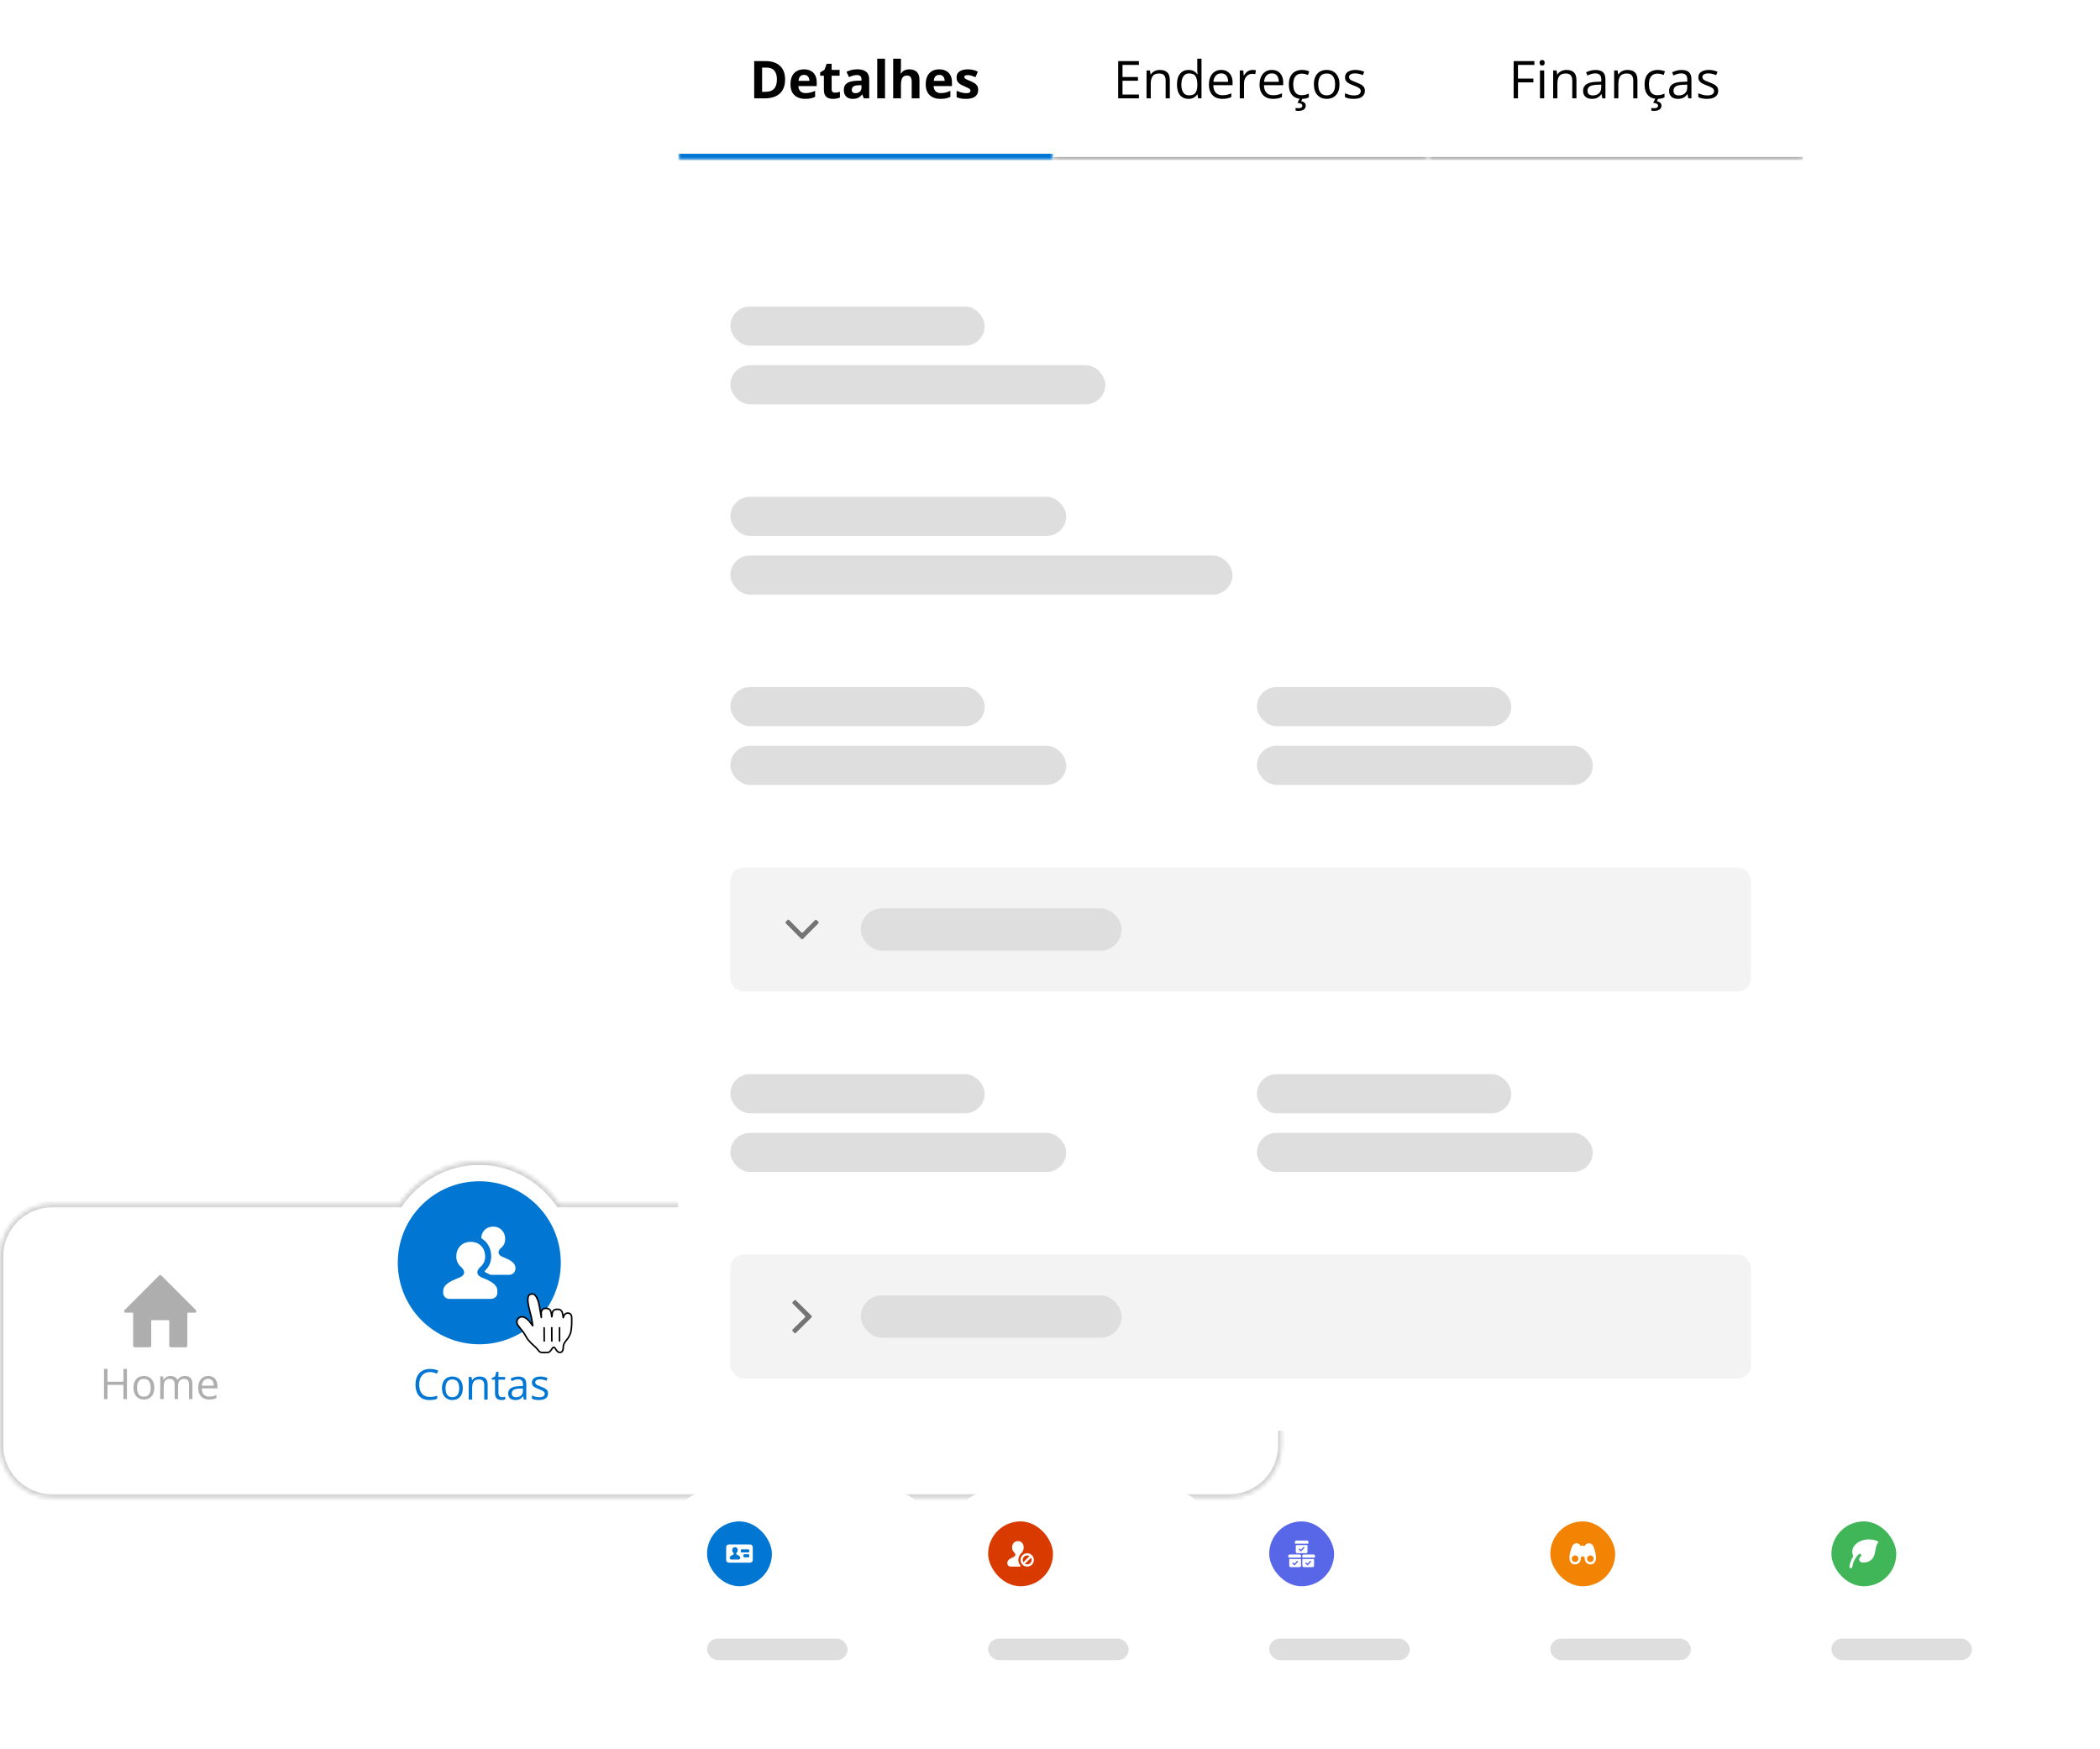 <svg width="461" height="384" viewBox="0 0 461 384" fill="none" xmlns="http://www.w3.org/2000/svg">
<mask id="path-1-inside-1_569_14841" fill="white">
<path fill-rule="evenodd" clip-rule="evenodd" d="M122.717 264.305H269.844C276.169 264.305 281.297 269.432 281.297 275.757V317.272C281.297 323.597 276.169 328.724 269.844 328.724H11.452C5.127 328.724 0 323.597 0 317.272V275.757C0 269.432 5.127 264.305 11.452 264.305H87.718C91.611 258.673 97.999 255 105.218 255C112.437 255 118.824 258.673 122.717 264.305Z"/>
</mask>
<path fill-rule="evenodd" clip-rule="evenodd" d="M122.717 264.305H269.844C276.169 264.305 281.297 269.432 281.297 275.757V317.272C281.297 323.597 276.169 328.724 269.844 328.724H11.452C5.127 328.724 0 323.597 0 317.272V275.757C0 269.432 5.127 264.305 11.452 264.305H87.718C91.611 258.673 97.999 255 105.218 255C112.437 255 118.824 258.673 122.717 264.305Z" fill="white"/>
<path d="M122.717 264.305L122.128 264.712L122.342 265.021H122.717V264.305ZM87.718 264.305V265.021H88.094L88.307 264.712L87.718 264.305ZM122.717 265.021H269.844V263.589H122.717V265.021ZM269.844 265.021C275.774 265.021 280.581 269.828 280.581 275.757H282.012C282.012 269.037 276.565 263.589 269.844 263.589V265.021ZM280.581 275.757V317.272H282.012V275.757H280.581ZM280.581 317.272C280.581 323.201 275.774 328.008 269.844 328.008V329.44C276.565 329.44 282.012 323.992 282.012 317.272H280.581ZM269.844 328.008H11.452V329.44H269.844V328.008ZM11.452 328.008C5.523 328.008 0.716 323.201 0.716 317.272H-0.716C-0.716 323.992 4.732 329.44 11.452 329.44V328.008ZM0.716 317.272V275.757H-0.716V317.272H0.716ZM0.716 275.757C0.716 269.828 5.523 265.021 11.452 265.021V263.589C4.732 263.589 -0.716 269.037 -0.716 275.757H0.716ZM11.452 265.021H87.718V263.589H11.452V265.021ZM88.307 264.712C92.076 259.26 98.249 255.716 105.218 255.716V254.284C97.748 254.284 91.147 258.086 87.13 263.898L88.307 264.712ZM105.218 255.716C112.187 255.716 118.36 259.26 122.128 264.712L123.306 263.898C119.289 258.086 112.688 254.284 105.218 254.284V255.716Z" fill="#CDCDCD" mask="url(#path-1-inside-1_569_14841)"/>
<path fill-rule="evenodd" clip-rule="evenodd" d="M42.771 288.14H41.119V295.408C41.119 295.606 40.987 295.738 40.789 295.738H37.486C37.287 295.738 37.155 295.606 37.155 295.408V289.791H33.191V295.408C33.191 295.606 33.059 295.738 32.861 295.738H29.557C29.359 295.738 29.227 295.606 29.227 295.408V288.14H27.575C27.443 288.14 27.311 288.074 27.277 287.942C27.212 287.809 27.244 287.677 27.344 287.578L34.942 279.98C35.074 279.848 35.305 279.848 35.404 279.98L43.002 287.578C43.102 287.677 43.102 287.809 43.069 287.942C43.035 288.074 42.903 288.14 42.771 288.14Z" fill="#AEAEAE"/>
<path d="M27.867 307.115H27.095V303.985H23.606V307.115H22.833V300.473H23.606V303.303H27.095V300.473H27.867V307.115ZM33.874 304.616C33.874 305.025 33.821 305.39 33.715 305.711C33.609 306.032 33.456 306.303 33.256 306.525C33.056 306.746 32.814 306.915 32.529 307.033C32.247 307.149 31.928 307.206 31.57 307.206C31.237 307.206 30.931 307.149 30.652 307.033C30.377 306.915 30.137 306.746 29.935 306.525C29.735 306.303 29.579 306.032 29.467 305.711C29.358 305.39 29.303 305.025 29.303 304.616C29.303 304.071 29.395 303.608 29.58 303.226C29.765 302.841 30.029 302.549 30.371 302.349C30.716 302.146 31.127 302.045 31.602 302.045C32.056 302.045 32.453 302.146 32.792 302.349C33.135 302.552 33.4 302.846 33.587 303.231C33.778 303.612 33.874 304.074 33.874 304.616ZM30.084 304.616C30.084 305.016 30.137 305.363 30.244 305.657C30.35 305.951 30.513 306.178 30.734 306.338C30.955 306.499 31.24 306.579 31.588 306.579C31.934 306.579 32.217 306.499 32.438 306.338C32.662 306.178 32.827 305.951 32.933 305.657C33.039 305.363 33.092 305.016 33.092 304.616C33.092 304.22 33.039 303.877 32.933 303.59C32.827 303.299 32.664 303.075 32.443 302.917C32.221 302.76 31.935 302.681 31.584 302.681C31.066 302.681 30.686 302.852 30.444 303.194C30.204 303.537 30.084 304.011 30.084 304.616ZM40.584 302.045C41.133 302.045 41.546 302.189 41.825 302.476C42.103 302.761 42.243 303.22 42.243 303.853V307.115H41.498V303.889C41.498 303.487 41.41 303.185 41.234 302.985C41.062 302.782 40.804 302.681 40.462 302.681C39.98 302.681 39.63 302.82 39.412 303.099C39.194 303.377 39.085 303.788 39.085 304.33V307.115H38.335V303.889C38.335 303.62 38.296 303.396 38.217 303.217C38.142 303.038 38.026 302.905 37.872 302.817C37.721 302.726 37.528 302.681 37.295 302.681C36.965 302.681 36.7 302.749 36.5 302.885C36.3 303.022 36.155 303.225 36.064 303.494C35.976 303.761 35.932 304.089 35.932 304.48V307.115H35.178V302.136H35.787L35.9 302.84H35.941C36.041 302.667 36.167 302.522 36.318 302.404C36.47 302.286 36.639 302.196 36.827 302.136C37.015 302.075 37.215 302.045 37.427 302.045C37.805 302.045 38.122 302.116 38.376 302.258C38.634 302.398 38.82 302.611 38.935 302.899H38.976C39.14 302.611 39.364 302.398 39.648 302.258C39.933 302.116 40.245 302.045 40.584 302.045ZM45.709 302.045C46.133 302.045 46.497 302.139 46.8 302.326C47.103 302.514 47.334 302.778 47.495 303.117C47.656 303.453 47.736 303.847 47.736 304.298V304.766H44.296C44.306 305.351 44.451 305.796 44.733 306.102C45.014 306.408 45.411 306.561 45.923 306.561C46.238 306.561 46.517 306.532 46.759 306.475C47.001 306.417 47.253 306.332 47.513 306.22V306.884C47.262 306.996 47.012 307.077 46.764 307.129C46.518 307.18 46.227 307.206 45.891 307.206C45.413 307.206 44.995 307.109 44.637 306.915C44.283 306.718 44.007 306.431 43.81 306.052C43.613 305.673 43.515 305.21 43.515 304.662C43.515 304.126 43.604 303.662 43.783 303.271C43.965 302.878 44.219 302.575 44.546 302.363C44.877 302.151 45.264 302.045 45.709 302.045ZM45.7 302.663C45.297 302.663 44.976 302.794 44.737 303.058C44.498 303.321 44.355 303.689 44.31 304.162H46.945C46.942 303.865 46.895 303.605 46.804 303.381C46.717 303.153 46.582 302.978 46.4 302.853C46.218 302.726 45.985 302.663 45.7 302.663Z" fill="#AEAEAE"/>
<path d="M94.391 301.174C94.025 301.174 93.695 301.238 93.401 301.365C93.11 301.489 92.862 301.671 92.656 301.91C92.453 302.146 92.297 302.433 92.188 302.769C92.079 303.105 92.024 303.484 92.024 303.905C92.024 304.462 92.111 304.947 92.283 305.359C92.459 305.767 92.719 306.084 93.065 306.308C93.413 306.532 93.848 306.644 94.369 306.644C94.666 306.644 94.944 306.62 95.205 306.572C95.468 306.52 95.724 306.457 95.973 306.381V307.053C95.73 307.144 95.476 307.211 95.209 307.253C94.943 307.299 94.626 307.321 94.26 307.321C93.584 307.321 93.019 307.182 92.565 306.903C92.114 306.622 91.775 306.225 91.547 305.713C91.323 305.201 91.211 304.597 91.211 303.9C91.211 303.397 91.281 302.938 91.42 302.523C91.562 302.105 91.768 301.745 92.038 301.442C92.311 301.139 92.644 300.906 93.038 300.742C93.434 300.576 93.889 300.493 94.401 300.493C94.737 300.493 95.061 300.526 95.373 300.592C95.685 300.659 95.967 300.755 96.218 300.879L95.909 301.533C95.697 301.436 95.464 301.353 95.209 301.283C94.958 301.21 94.685 301.174 94.391 301.174ZM101.593 304.732C101.593 305.14 101.54 305.505 101.434 305.827C101.328 306.148 101.175 306.419 100.975 306.64C100.775 306.861 100.533 307.031 100.248 307.149C99.966 307.264 99.647 307.321 99.289 307.321C98.956 307.321 98.65 307.264 98.372 307.149C98.096 307.031 97.857 306.861 97.654 306.64C97.454 306.419 97.298 306.148 97.186 305.827C97.077 305.505 97.022 305.14 97.022 304.732C97.022 304.186 97.115 303.723 97.299 303.341C97.484 302.957 97.748 302.664 98.09 302.464C98.435 302.261 98.846 302.16 99.321 302.16C99.775 302.16 100.172 302.261 100.512 302.464C100.854 302.667 101.119 302.961 101.307 303.346C101.497 303.727 101.593 304.189 101.593 304.732ZM97.804 304.732C97.804 305.131 97.857 305.478 97.963 305.772C98.069 306.066 98.232 306.293 98.453 306.454C98.674 306.614 98.959 306.694 99.308 306.694C99.653 306.694 99.936 306.614 100.157 306.454C100.381 306.293 100.546 306.066 100.652 305.772C100.758 305.478 100.811 305.131 100.811 304.732C100.811 304.335 100.758 303.993 100.652 303.705C100.546 303.414 100.383 303.19 100.162 303.032C99.941 302.875 99.654 302.796 99.303 302.796C98.785 302.796 98.405 302.967 98.163 303.309C97.923 303.652 97.804 304.126 97.804 304.732ZM105.255 302.16C105.846 302.16 106.292 302.305 106.595 302.596C106.898 302.884 107.05 303.347 107.05 303.986V307.23H106.304V304.036C106.304 303.621 106.209 303.311 106.018 303.105C105.83 302.899 105.541 302.796 105.15 302.796C104.599 302.796 104.211 302.952 103.987 303.264C103.763 303.576 103.651 304.029 103.651 304.623V307.23H102.897V302.251H103.506L103.619 302.969H103.66C103.766 302.793 103.901 302.646 104.065 302.528C104.228 302.407 104.411 302.316 104.614 302.255C104.817 302.192 105.031 302.16 105.255 302.16ZM110.212 306.703C110.336 306.703 110.463 306.693 110.593 306.672C110.724 306.65 110.83 306.625 110.911 306.594V307.18C110.824 307.22 110.701 307.253 110.543 307.28C110.389 307.308 110.238 307.321 110.089 307.321C109.826 307.321 109.586 307.276 109.371 307.185C109.156 307.091 108.984 306.934 108.853 306.713C108.726 306.491 108.662 306.185 108.662 305.795V302.841H107.954V302.473L108.667 302.178L108.967 301.097H109.421V302.251H110.88V302.841H109.421V305.772C109.421 306.084 109.492 306.317 109.635 306.472C109.78 306.626 109.973 306.703 110.212 306.703ZM113.783 302.169C114.377 302.169 114.817 302.302 115.105 302.569C115.393 302.835 115.537 303.261 115.537 303.846V307.23H114.987L114.842 306.494H114.805C114.666 306.676 114.52 306.829 114.369 306.953C114.218 307.074 114.042 307.167 113.842 307.23C113.645 307.291 113.403 307.321 113.115 307.321C112.812 307.321 112.543 307.268 112.306 307.162C112.073 307.056 111.888 306.896 111.752 306.681C111.619 306.466 111.552 306.193 111.552 305.863C111.552 305.366 111.749 304.984 112.143 304.718C112.537 304.451 113.136 304.306 113.942 304.282L114.801 304.245V303.941C114.801 303.511 114.708 303.21 114.524 303.037C114.339 302.864 114.078 302.778 113.742 302.778C113.482 302.778 113.233 302.816 112.997 302.891C112.761 302.967 112.537 303.057 112.324 303.16L112.093 302.587C112.317 302.472 112.574 302.374 112.865 302.292C113.156 302.21 113.462 302.169 113.783 302.169ZM114.792 304.777L114.033 304.809C113.412 304.833 112.974 304.935 112.72 305.113C112.465 305.292 112.338 305.545 112.338 305.872C112.338 306.157 112.424 306.367 112.597 306.504C112.77 306.64 112.998 306.708 113.283 306.708C113.725 306.708 114.087 306.585 114.369 306.34C114.651 306.095 114.792 305.727 114.792 305.236V304.777ZM120.312 305.867C120.312 306.185 120.232 306.454 120.071 306.672C119.914 306.887 119.686 307.049 119.39 307.158C119.096 307.267 118.744 307.321 118.335 307.321C117.987 307.321 117.686 307.294 117.431 307.24C117.177 307.185 116.954 307.108 116.763 307.008V306.313C116.966 306.413 117.209 306.504 117.49 306.585C117.772 306.667 118.06 306.708 118.354 306.708C118.784 306.708 119.096 306.638 119.29 306.499C119.483 306.36 119.58 306.17 119.58 305.931C119.58 305.795 119.541 305.675 119.462 305.572C119.387 305.466 119.258 305.365 119.076 305.268C118.894 305.168 118.643 305.059 118.322 304.941C118.004 304.819 117.728 304.7 117.495 304.582C117.265 304.46 117.086 304.314 116.959 304.141C116.835 303.968 116.773 303.744 116.773 303.468C116.773 303.047 116.942 302.725 117.281 302.501C117.624 302.274 118.072 302.16 118.626 302.16C118.926 302.16 119.206 302.19 119.467 302.251C119.73 302.308 119.976 302.387 120.203 302.487L119.948 303.091C119.742 303.004 119.523 302.929 119.29 302.869C119.056 302.808 118.819 302.778 118.576 302.778C118.228 302.778 117.96 302.835 117.772 302.951C117.587 303.066 117.495 303.223 117.495 303.423C117.495 303.578 117.537 303.705 117.622 303.805C117.71 303.905 117.849 303.999 118.04 304.086C118.231 304.174 118.482 304.277 118.794 304.395C119.106 304.51 119.376 304.63 119.603 304.754C119.83 304.875 120.004 305.024 120.126 305.2C120.25 305.372 120.312 305.595 120.312 305.867Z" fill="#0176D3"/>
<circle cx="105.217" cy="277.189" r="17.894" fill="#0176D3"/>
<rect width="17.178" height="17.178" transform="translate(96.628 268.6)" fill="#0176D3"/>
<path fill-rule="evenodd" clip-rule="evenodd" d="M110.505 275.967C109.58 275.603 109.448 275.24 109.448 274.876C109.448 274.513 109.712 274.15 110.042 273.885C110.604 273.423 110.901 272.729 110.901 271.97C110.901 270.516 109.943 269.261 108.258 269.261C106.706 269.261 105.781 270.318 105.649 271.606C105.649 271.738 105.715 271.837 105.814 271.903C107.069 272.696 107.829 274.084 107.829 275.768C107.829 277.024 107.333 278.147 106.441 278.94C106.375 279.006 106.375 279.138 106.441 279.204C106.673 279.369 107.201 279.6 107.532 279.766C107.631 279.799 107.697 279.832 107.796 279.832H111.793C112.553 279.832 113.148 279.204 113.148 278.51V278.312C113.148 277.156 111.892 276.528 110.505 275.967ZM106.078 280.559C104.954 280.097 104.789 279.7 104.789 279.271C104.789 278.841 105.119 278.412 105.483 278.082C106.144 277.52 106.507 276.727 106.507 275.802C106.507 274.084 105.384 272.598 103.336 272.598C101.32 272.598 100.164 274.084 100.164 275.802C100.164 276.727 100.528 277.52 101.188 278.082C101.552 278.412 101.882 278.841 101.882 279.271C101.882 279.7 101.717 280.13 100.561 280.559C98.909 281.22 97.29 281.98 97.29 283.367V283.796C97.29 284.523 97.885 285.118 98.644 285.118H107.795C108.555 285.118 109.183 284.523 109.183 283.796V283.334C109.183 281.98 107.729 281.22 106.078 280.559Z" fill="white"/>
<path fill-rule="evenodd" clip-rule="evenodd" d="M173.808 287.81H181.703C181.934 287.81 182.165 287.644 182.199 287.413L183.652 282.326C183.751 281.962 183.487 281.665 183.157 281.665H170.966L170.768 280.905C170.669 280.542 170.339 280.311 170.008 280.311H168.687C168.258 280.311 167.861 280.641 167.828 281.07C167.795 281.533 168.191 281.929 168.621 281.929H169.381L171.891 290.419C171.991 290.783 172.288 291.014 172.651 291.014H181.967C182.397 291.014 182.793 290.684 182.826 290.254C182.859 289.792 182.463 289.395 182.033 289.395H173.841C173.477 289.395 173.18 289.164 173.081 288.834V288.801C172.916 288.305 173.312 287.81 173.808 287.81ZM173.973 295.276C174.703 295.276 175.295 294.684 175.295 293.954C175.295 293.224 174.703 292.633 173.973 292.633C173.244 292.633 172.652 293.224 172.652 293.954C172.652 294.684 173.244 295.276 173.973 295.276ZM181.735 293.954C181.735 294.684 181.144 295.276 180.414 295.276C179.684 295.276 179.093 294.684 179.093 293.954C179.093 293.224 179.684 292.633 180.414 292.633C181.144 292.633 181.735 293.224 181.735 293.954Z" fill="#AEAEAE"/>
<path d="M160.706 300.473C161.563 300.473 162.189 300.641 162.583 300.977C162.979 301.31 163.178 301.789 163.178 302.413C163.178 302.694 163.131 302.963 163.037 303.217C162.946 303.468 162.798 303.691 162.592 303.885C162.386 304.076 162.115 304.227 161.778 304.339C161.445 304.448 161.036 304.503 160.552 304.503H159.743V307.115H158.971V300.473H160.706ZM160.633 301.132H159.743V303.839H160.465C160.889 303.839 161.242 303.794 161.524 303.703C161.809 303.612 162.022 303.465 162.165 303.262C162.307 303.056 162.378 302.784 162.378 302.445C162.378 302.002 162.237 301.674 161.956 301.459C161.674 301.241 161.233 301.132 160.633 301.132ZM166.372 302.045C166.796 302.045 167.159 302.139 167.462 302.326C167.765 302.514 167.997 302.778 168.157 303.117C168.318 303.453 168.398 303.847 168.398 304.298V304.766H164.959C164.968 305.351 165.113 305.796 165.395 306.102C165.677 306.408 166.073 306.561 166.585 306.561C166.9 306.561 167.179 306.532 167.421 306.475C167.664 306.417 167.915 306.332 168.176 306.22V306.884C167.924 306.996 167.674 307.077 167.426 307.129C167.181 307.18 166.89 307.206 166.554 307.206C166.075 307.206 165.657 307.109 165.3 306.915C164.945 306.718 164.67 306.431 164.473 306.052C164.276 305.673 164.177 305.21 164.177 304.662C164.177 304.126 164.267 303.662 164.445 303.271C164.627 302.878 164.882 302.575 165.209 302.363C165.539 302.151 165.927 302.045 166.372 302.045ZM166.363 302.663C165.96 302.663 165.639 302.794 165.4 303.058C165.16 303.321 165.018 303.689 164.972 304.162H167.608C167.605 303.865 167.558 303.605 167.467 303.381C167.379 303.153 167.244 302.978 167.062 302.853C166.881 302.726 166.647 302.663 166.363 302.663ZM171.451 307.206C170.821 307.206 170.322 306.991 169.952 306.561C169.586 306.131 169.402 305.492 169.402 304.644C169.402 303.786 169.59 303.14 169.966 302.704C170.341 302.264 170.841 302.045 171.465 302.045C171.729 302.045 171.959 302.08 172.156 302.149C172.352 302.219 172.522 302.313 172.664 302.431C172.807 302.546 172.926 302.678 173.023 302.826H173.078C173.066 302.732 173.054 302.604 173.042 302.44C173.029 302.276 173.023 302.143 173.023 302.04V300.046H173.778V307.115H173.169L173.055 306.406H173.023C172.93 306.555 172.81 306.69 172.664 306.811C172.522 306.932 172.351 307.029 172.151 307.102C171.954 307.171 171.721 307.206 171.451 307.206ZM171.57 306.579C172.103 306.579 172.48 306.428 172.701 306.125C172.922 305.822 173.032 305.372 173.032 304.775V304.639C173.032 304.006 172.926 303.52 172.714 303.181C172.505 302.841 172.124 302.672 171.57 302.672C171.106 302.672 170.759 302.85 170.529 303.208C170.299 303.562 170.184 304.047 170.184 304.662C170.184 305.274 170.297 305.746 170.525 306.079C170.755 306.413 171.103 306.579 171.57 306.579ZM176.131 302.136V307.115H175.377V302.136H176.131ZM175.763 300.273C175.887 300.273 175.993 300.314 176.081 300.395C176.172 300.474 176.217 300.598 176.217 300.768C176.217 300.935 176.172 301.059 176.081 301.141C175.993 301.222 175.887 301.263 175.763 301.263C175.633 301.263 175.524 301.222 175.436 301.141C175.351 301.059 175.309 300.935 175.309 300.768C175.309 300.598 175.351 300.474 175.436 300.395C175.524 300.314 175.633 300.273 175.763 300.273ZM179.502 307.206C178.872 307.206 178.373 306.991 178.003 306.561C177.637 306.131 177.453 305.492 177.453 304.644C177.453 303.786 177.641 303.14 178.017 302.704C178.392 302.264 178.892 302.045 179.516 302.045C179.78 302.045 180.01 302.08 180.207 302.149C180.403 302.219 180.573 302.313 180.715 302.431C180.858 302.546 180.977 302.678 181.074 302.826H181.129C181.117 302.732 181.105 302.604 181.093 302.44C181.08 302.276 181.074 302.143 181.074 302.04V300.046H181.829V307.115H181.22L181.106 306.406H181.074C180.98 306.555 180.861 306.69 180.715 306.811C180.573 306.932 180.402 307.029 180.202 307.102C180.005 307.171 179.772 307.206 179.502 307.206ZM179.62 306.579C180.154 306.579 180.531 306.428 180.752 306.125C180.973 305.822 181.083 305.372 181.083 304.775V304.639C181.083 304.006 180.977 303.52 180.765 303.181C180.556 302.841 180.175 302.672 179.62 302.672C179.157 302.672 178.81 302.85 178.58 303.208C178.35 303.562 178.235 304.047 178.235 304.662C178.235 305.274 178.348 305.746 178.575 306.079C178.806 306.413 179.154 306.579 179.62 306.579ZM187.721 304.616C187.721 305.025 187.668 305.39 187.562 305.711C187.456 306.032 187.303 306.303 187.104 306.525C186.904 306.746 186.661 306.915 186.377 307.033C186.095 307.149 185.775 307.206 185.418 307.206C185.085 307.206 184.779 307.149 184.5 307.033C184.225 306.915 183.985 306.746 183.782 306.525C183.582 306.303 183.426 306.032 183.314 305.711C183.205 305.39 183.151 305.025 183.151 304.616C183.151 304.071 183.243 303.608 183.428 303.226C183.613 302.841 183.876 302.549 184.218 302.349C184.564 302.146 184.974 302.045 185.45 302.045C185.904 302.045 186.301 302.146 186.64 302.349C186.982 302.552 187.247 302.846 187.435 303.231C187.626 303.612 187.721 304.074 187.721 304.616ZM183.932 304.616C183.932 305.016 183.985 305.363 184.091 305.657C184.197 305.951 184.361 306.178 184.582 306.338C184.803 306.499 185.088 306.579 185.436 306.579C185.781 306.579 186.065 306.499 186.286 306.338C186.51 306.178 186.675 305.951 186.781 305.657C186.887 305.363 186.94 305.016 186.94 304.616C186.94 304.22 186.887 303.877 186.781 303.59C186.675 303.299 186.511 303.075 186.29 302.917C186.069 302.76 185.783 302.681 185.432 302.681C184.914 302.681 184.533 302.852 184.291 303.194C184.052 303.537 183.932 304.011 183.932 304.616ZM192.247 305.752C192.247 306.07 192.166 306.338 192.006 306.556C191.848 306.771 191.621 306.933 191.324 307.043C191.031 307.152 190.679 307.206 190.27 307.206C189.922 307.206 189.621 307.179 189.366 307.124C189.112 307.07 188.889 306.993 188.698 306.893V306.197C188.901 306.297 189.144 306.388 189.425 306.47C189.707 306.552 189.995 306.593 190.289 306.593C190.719 306.593 191.031 306.523 191.224 306.384C191.418 306.244 191.515 306.055 191.515 305.816C191.515 305.68 191.476 305.56 191.397 305.457C191.321 305.351 191.193 305.249 191.011 305.152C190.829 305.053 190.578 304.943 190.257 304.825C189.939 304.704 189.663 304.585 189.43 304.466C189.2 304.345 189.021 304.198 188.894 304.026C188.769 303.853 188.707 303.629 188.707 303.353C188.707 302.932 188.877 302.61 189.216 302.386C189.559 302.158 190.007 302.045 190.561 302.045C190.861 302.045 191.141 302.075 191.402 302.136C191.665 302.193 191.911 302.272 192.138 302.372L191.883 302.976C191.677 302.888 191.458 302.814 191.224 302.754C190.991 302.693 190.753 302.663 190.511 302.663C190.163 302.663 189.895 302.72 189.707 302.835C189.522 302.95 189.43 303.108 189.43 303.308C189.43 303.462 189.472 303.59 189.557 303.689C189.645 303.789 189.784 303.883 189.975 303.971C190.166 304.059 190.417 304.162 190.729 304.28C191.041 304.395 191.311 304.515 191.538 304.639C191.765 304.76 191.939 304.909 192.06 305.084C192.185 305.257 192.247 305.48 192.247 305.752Z" fill="#AEAEAE"/>
<path fill-rule="evenodd" clip-rule="evenodd" d="M252.96 285.827H239.415C239.151 285.827 238.92 286.059 238.92 286.323V294.417C238.92 295.143 239.515 295.738 240.241 295.738H252.134C252.861 295.738 253.456 295.143 253.456 294.417V286.323C253.456 286.059 253.224 285.827 252.96 285.827ZM243.876 293.095C243.876 293.293 243.743 293.425 243.545 293.425H242.224C242.026 293.425 241.893 293.293 241.893 293.095V291.773C241.893 291.575 242.026 291.443 242.224 291.443H243.545C243.743 291.443 243.876 291.575 243.876 291.773V293.095ZM243.876 289.792C243.876 289.99 243.743 290.122 243.545 290.122H242.224C242.026 290.122 241.893 289.99 241.893 289.792V288.47C241.893 288.272 242.026 288.14 242.224 288.14H243.545C243.743 288.14 243.876 288.272 243.876 288.47V289.792ZM247.179 293.095C247.179 293.293 247.047 293.425 246.849 293.425H245.527C245.329 293.425 245.197 293.293 245.197 293.095V291.773C245.197 291.575 245.329 291.443 245.527 291.443H246.849C247.047 291.443 247.179 291.575 247.179 291.773V293.095ZM247.179 289.792C247.179 289.99 247.047 290.122 246.849 290.122H245.527C245.329 290.122 245.197 289.99 245.197 289.792V288.47C245.197 288.272 245.329 288.14 245.527 288.14H246.849C247.047 288.14 247.179 288.272 247.179 288.47V289.792ZM250.482 293.095C250.482 293.293 250.35 293.425 250.152 293.425H248.831C248.632 293.425 248.5 293.293 248.5 293.095V291.773C248.5 291.575 248.632 291.443 248.831 291.443H250.152C250.35 291.443 250.482 291.575 250.482 291.773V293.095ZM250.482 289.792C250.482 289.99 250.35 290.122 250.152 290.122H248.831C248.632 290.122 248.5 289.99 248.5 289.792V288.47C248.5 288.272 248.632 288.14 248.831 288.14H250.152C250.35 288.14 250.482 288.272 250.482 288.47V289.792ZM252.134 281.533H250.482V280.872C250.482 280.343 250.053 279.881 249.491 279.881C248.963 279.881 248.5 280.31 248.5 280.872V281.533H243.875V280.872C243.875 280.343 243.446 279.881 242.884 279.881C242.356 279.881 241.893 280.31 241.893 280.872V281.533H240.241C239.515 281.533 238.92 282.127 238.92 282.854V283.68C238.92 283.944 239.151 284.175 239.415 284.175H252.96C253.224 284.175 253.456 283.944 253.456 283.68V282.854C253.456 282.127 252.861 281.533 252.134 281.533Z" fill="#AEAEAE"/>
<path d="M234.214 307.115L233.396 305.007H230.733L229.92 307.115H229.139L231.738 300.445H232.433L235.013 307.115H234.214ZM233.164 304.321L232.387 302.226C232.369 302.172 232.339 302.083 232.296 301.958C232.257 301.834 232.216 301.706 232.174 301.572C232.131 301.439 232.097 301.331 232.069 301.25C232.039 301.374 232.006 301.498 231.969 301.622C231.936 301.743 231.903 301.857 231.869 301.963C231.836 302.066 231.807 302.154 231.783 302.226L230.992 304.321H233.164ZM237.212 309.351C236.558 309.351 236.054 309.228 235.699 308.983C235.345 308.74 235.168 308.4 235.168 307.96C235.168 307.648 235.266 307.382 235.463 307.161C235.663 306.94 235.939 306.793 236.29 306.72C236.16 306.659 236.048 306.569 235.954 306.447C235.863 306.326 235.818 306.187 235.818 306.029C235.818 305.848 235.868 305.689 235.968 305.552C236.071 305.413 236.227 305.28 236.436 305.152C236.175 305.046 235.963 304.868 235.799 304.616C235.639 304.362 235.559 304.067 235.559 303.73C235.559 303.373 235.633 303.069 235.781 302.817C235.93 302.563 236.145 302.369 236.426 302.236C236.708 302.102 237.049 302.036 237.449 302.036C237.537 302.036 237.624 302.04 237.712 302.049C237.803 302.055 237.889 302.066 237.971 302.081C238.053 302.093 238.124 302.108 238.185 302.127H239.893V302.613L238.975 302.726C239.066 302.844 239.142 302.987 239.202 303.153C239.263 303.32 239.293 303.505 239.293 303.708C239.293 304.204 239.125 304.6 238.789 304.893C238.453 305.184 237.991 305.33 237.403 305.33C237.264 305.33 237.122 305.318 236.976 305.293C236.828 305.375 236.714 305.466 236.635 305.566C236.56 305.666 236.522 305.781 236.522 305.911C236.522 306.008 236.551 306.085 236.608 306.143C236.669 306.2 236.755 306.243 236.867 306.27C236.979 306.294 237.114 306.307 237.272 306.307H238.148C238.691 306.307 239.106 306.42 239.393 306.647C239.684 306.874 239.829 307.206 239.829 307.642C239.829 308.194 239.605 308.616 239.157 308.91C238.709 309.204 238.061 309.351 237.212 309.351ZM237.235 308.76C237.647 308.76 237.988 308.718 238.257 308.633C238.53 308.551 238.733 308.431 238.866 308.274C239.003 308.119 239.071 307.935 239.071 307.72C239.071 307.52 239.025 307.368 238.934 307.265C238.844 307.165 238.71 307.099 238.535 307.065C238.359 307.029 238.144 307.011 237.889 307.011H237.026C236.802 307.011 236.607 307.046 236.44 307.115C236.273 307.185 236.145 307.288 236.054 307.424C235.966 307.56 235.922 307.73 235.922 307.933C235.922 308.203 236.036 308.407 236.263 308.546C236.49 308.689 236.814 308.76 237.235 308.76ZM237.431 304.78C237.791 304.78 238.062 304.689 238.244 304.507C238.426 304.326 238.516 304.061 238.516 303.712C238.516 303.34 238.424 303.061 238.239 302.876C238.055 302.688 237.782 302.595 237.421 302.595C237.076 302.595 236.81 302.691 236.622 302.885C236.437 303.076 236.345 303.356 236.345 303.726C236.345 304.065 236.439 304.326 236.626 304.507C236.814 304.689 237.082 304.78 237.431 304.78ZM242.792 302.045C243.216 302.045 243.579 302.139 243.882 302.326C244.185 302.514 244.417 302.778 244.577 303.117C244.738 303.453 244.818 303.847 244.818 304.298V304.766H241.379C241.388 305.351 241.533 305.796 241.815 306.102C242.097 306.408 242.493 306.561 243.005 306.561C243.32 306.561 243.599 306.532 243.841 306.475C244.084 306.417 244.335 306.332 244.596 306.22V306.884C244.344 306.996 244.094 307.077 243.846 307.129C243.601 307.18 243.31 307.206 242.974 307.206C242.495 307.206 242.077 307.109 241.72 306.915C241.365 306.718 241.09 306.431 240.893 306.052C240.696 305.673 240.597 305.21 240.597 304.662C240.597 304.126 240.687 303.662 240.865 303.271C241.047 302.878 241.302 302.575 241.629 302.363C241.959 302.151 242.347 302.045 242.792 302.045ZM242.783 302.663C242.38 302.663 242.059 302.794 241.82 303.058C241.58 303.321 241.438 303.689 241.392 304.162H244.028C244.025 303.865 243.978 303.605 243.887 303.381C243.799 303.153 243.664 302.978 243.482 302.853C243.301 302.726 243.067 302.663 242.783 302.663ZM248.457 302.045C249.048 302.045 249.495 302.19 249.798 302.481C250.101 302.769 250.252 303.232 250.252 303.871V307.115H249.507V303.921C249.507 303.506 249.412 303.196 249.221 302.99C249.033 302.784 248.744 302.681 248.353 302.681C247.802 302.681 247.414 302.837 247.19 303.149C246.966 303.461 246.854 303.914 246.854 304.507V307.115H246.099V302.136H246.708L246.822 302.853H246.863C246.969 302.678 247.104 302.531 247.267 302.413C247.431 302.292 247.614 302.201 247.817 302.14C248.02 302.077 248.233 302.045 248.457 302.045ZM253.578 307.206C252.948 307.206 252.448 306.991 252.079 306.561C251.712 306.131 251.529 305.492 251.529 304.644C251.529 303.786 251.717 303.14 252.092 302.704C252.468 302.264 252.968 302.045 253.592 302.045C253.855 302.045 254.085 302.08 254.282 302.149C254.479 302.219 254.649 302.313 254.791 302.431C254.933 302.546 255.053 302.678 255.15 302.826H255.205C255.192 302.732 255.18 302.604 255.168 302.44C255.156 302.276 255.15 302.143 255.15 302.04V300.046H255.904V307.115H255.295L255.182 306.406H255.15C255.056 306.555 254.936 306.69 254.791 306.811C254.649 306.932 254.478 307.029 254.278 307.102C254.081 307.171 253.848 307.206 253.578 307.206ZM253.696 306.579C254.229 306.579 254.606 306.428 254.827 306.125C255.049 305.822 255.159 305.372 255.159 304.775V304.639C255.159 304.006 255.053 303.52 254.841 303.181C254.632 302.841 254.25 302.672 253.696 302.672C253.233 302.672 252.886 302.85 252.656 303.208C252.425 303.562 252.31 304.047 252.31 304.662C252.31 305.274 252.424 305.746 252.651 306.079C252.881 306.413 253.23 306.579 253.696 306.579ZM259.366 302.054C259.96 302.054 260.401 302.187 260.688 302.454C260.976 302.72 261.12 303.146 261.12 303.73V307.115H260.57L260.425 306.379H260.389C260.249 306.561 260.104 306.714 259.952 306.838C259.801 306.959 259.625 307.052 259.425 307.115C259.228 307.176 258.986 307.206 258.698 307.206C258.396 307.206 258.126 307.153 257.89 307.047C257.656 306.941 257.472 306.781 257.335 306.565C257.202 306.35 257.135 306.078 257.135 305.748C257.135 305.251 257.332 304.869 257.726 304.603C258.12 304.336 258.72 304.191 259.525 304.167L260.384 304.13V303.826C260.384 303.396 260.292 303.094 260.107 302.922C259.922 302.749 259.662 302.663 259.325 302.663C259.065 302.663 258.817 302.701 258.58 302.776C258.344 302.852 258.12 302.941 257.908 303.044L257.676 302.472C257.9 302.357 258.158 302.258 258.449 302.177C258.739 302.095 259.045 302.054 259.366 302.054ZM260.375 304.662L259.616 304.694C258.995 304.718 258.558 304.819 258.303 304.998C258.049 305.177 257.921 305.43 257.921 305.757C257.921 306.041 258.008 306.252 258.18 306.388C258.353 306.525 258.582 306.593 258.867 306.593C259.309 306.593 259.671 306.47 259.952 306.225C260.234 305.979 260.375 305.611 260.375 305.121V304.662Z" fill="#AEAEAE"/>
<g clip-path="url(#clip0_569_14841)">
<mask id="path-12-inside-2_569_14841" fill="white">
<path d="M148.881 0H231.194V35.178H148.881V0Z"/>
</mask>
<path d="M231.194 33.747H148.881V36.61H231.194V33.747Z" fill="#0176D3" mask="url(#path-12-inside-2_569_14841)"/>
<path d="M172.349 17.423C172.349 18.344 172.172 19.114 171.818 19.733C171.467 20.348 170.959 20.812 170.291 21.125C169.624 21.435 168.821 21.589 167.881 21.589H165.566V13.414H168.133C168.99 13.414 169.734 13.567 170.364 13.873C170.994 14.175 171.482 14.624 171.829 15.22C172.176 15.813 172.349 16.547 172.349 17.423ZM170.548 17.468C170.548 16.864 170.459 16.368 170.28 15.981C170.105 15.589 169.844 15.3 169.497 15.114C169.154 14.928 168.729 14.834 168.222 14.834H167.3V20.158H168.043C168.889 20.158 169.518 19.932 169.928 19.481C170.342 19.03 170.548 18.359 170.548 17.468ZM176.487 15.22C177.065 15.22 177.563 15.332 177.98 15.556C178.398 15.776 178.72 16.096 178.948 16.517C179.175 16.939 179.289 17.453 179.289 18.061V18.889H175.257C175.275 19.369 175.419 19.748 175.687 20.024C175.96 20.296 176.336 20.432 176.817 20.432C177.216 20.432 177.581 20.391 177.913 20.309C178.245 20.227 178.586 20.104 178.936 19.94V21.259C178.627 21.412 178.303 21.524 177.963 21.595C177.628 21.666 177.22 21.701 176.739 21.701C176.112 21.701 175.557 21.586 175.072 21.355C174.591 21.123 174.213 20.771 173.937 20.298C173.665 19.824 173.529 19.228 173.529 18.508C173.529 17.777 173.652 17.17 173.898 16.685C174.148 16.197 174.494 15.832 174.938 15.589C175.382 15.343 175.898 15.22 176.487 15.22ZM176.498 16.434C176.166 16.434 175.891 16.54 175.671 16.752C175.454 16.965 175.33 17.299 175.296 17.753H177.689C177.686 17.5 177.639 17.274 177.55 17.077C177.464 16.879 177.333 16.723 177.158 16.607C176.987 16.491 176.767 16.434 176.498 16.434ZM183.309 20.342C183.496 20.342 183.676 20.324 183.852 20.286C184.031 20.249 184.208 20.203 184.383 20.147V21.416C184.2 21.498 183.973 21.565 183.701 21.617C183.432 21.673 183.138 21.701 182.817 21.701C182.444 21.701 182.109 21.642 181.811 21.522C181.516 21.399 181.283 21.189 181.112 20.89C180.944 20.588 180.86 20.169 180.86 19.632V16.618H180.044V15.897L180.983 15.326L181.475 14.007H182.566V15.338H184.316V16.618H182.566V19.632C182.566 19.871 182.633 20.05 182.767 20.169C182.905 20.285 183.086 20.342 183.309 20.342ZM188.213 15.209C189.052 15.209 189.695 15.392 190.143 15.757C190.59 16.122 190.814 16.678 190.814 17.423V21.589H189.623L189.293 20.739H189.248C189.069 20.963 188.886 21.146 188.7 21.287C188.513 21.429 188.299 21.533 188.057 21.601C187.814 21.668 187.52 21.701 187.173 21.701C186.804 21.701 186.472 21.63 186.178 21.489C185.887 21.347 185.658 21.131 185.49 20.84C185.322 20.546 185.238 20.173 185.238 19.722C185.238 19.058 185.471 18.57 185.937 18.257C186.403 17.94 187.102 17.765 188.034 17.731L189.119 17.697V17.423C189.119 17.095 189.034 16.855 188.862 16.702C188.691 16.549 188.452 16.473 188.146 16.473C187.844 16.473 187.548 16.516 187.257 16.601C186.966 16.687 186.676 16.795 186.385 16.926L185.82 15.774C186.152 15.598 186.523 15.461 186.933 15.36C187.347 15.259 187.773 15.209 188.213 15.209ZM189.119 18.693L188.459 18.715C187.908 18.73 187.524 18.829 187.307 19.012C187.095 19.194 186.989 19.435 186.989 19.733C186.989 19.994 187.065 20.18 187.218 20.292C187.371 20.4 187.57 20.454 187.816 20.454C188.182 20.454 188.489 20.346 188.739 20.13C188.993 19.914 189.119 19.606 189.119 19.207V18.693ZM194.281 21.589H192.575V12.888H194.281V21.589ZM197.781 12.888V14.661C197.781 14.97 197.77 15.265 197.748 15.544C197.729 15.824 197.714 16.022 197.703 16.137H197.792C197.927 15.921 198.085 15.746 198.268 15.612C198.454 15.477 198.659 15.379 198.883 15.315C199.106 15.252 199.347 15.22 199.604 15.22C200.055 15.22 200.449 15.3 200.784 15.461C201.12 15.617 201.381 15.865 201.567 16.204C201.753 16.54 201.846 16.976 201.846 17.513V21.589H200.141V17.938C200.141 17.491 200.059 17.153 199.895 16.926C199.731 16.698 199.477 16.585 199.134 16.585C198.791 16.585 198.521 16.665 198.324 16.825C198.126 16.982 197.986 17.215 197.904 17.524C197.822 17.83 197.781 18.204 197.781 18.648V21.589H196.076V12.888H197.781ZM206.18 15.22C206.758 15.22 207.256 15.332 207.673 15.556C208.091 15.776 208.413 16.096 208.641 16.517C208.868 16.939 208.982 17.453 208.982 18.061V18.889H204.95C204.969 19.369 205.112 19.748 205.381 20.024C205.653 20.296 206.029 20.432 206.51 20.432C206.909 20.432 207.274 20.391 207.606 20.309C207.938 20.227 208.279 20.104 208.63 19.94V21.259C208.32 21.412 207.996 21.524 207.657 21.595C207.321 21.666 206.913 21.701 206.432 21.701C205.806 21.701 205.25 21.586 204.765 21.355C204.285 21.123 203.906 20.771 203.63 20.298C203.358 19.824 203.222 19.228 203.222 18.508C203.222 17.777 203.345 17.17 203.591 16.685C203.841 16.197 204.188 15.832 204.631 15.589C205.075 15.343 205.591 15.22 206.18 15.22ZM206.191 16.434C205.86 16.434 205.584 16.54 205.364 16.752C205.148 16.965 205.023 17.299 204.989 17.753H207.383C207.379 17.5 207.332 17.274 207.243 17.077C207.157 16.879 207.026 16.723 206.851 16.607C206.68 16.491 206.46 16.434 206.191 16.434ZM214.73 19.733C214.73 20.158 214.63 20.518 214.428 20.812C214.231 21.103 213.934 21.325 213.539 21.477C213.144 21.627 212.652 21.701 212.063 21.701C211.627 21.701 211.252 21.673 210.939 21.617C210.63 21.561 210.316 21.468 210 21.338V19.929C210.339 20.081 210.702 20.208 211.09 20.309C211.481 20.406 211.824 20.454 212.119 20.454C212.451 20.454 212.687 20.406 212.829 20.309C212.974 20.208 213.047 20.078 213.047 19.917C213.047 19.813 213.017 19.72 212.958 19.638C212.902 19.552 212.779 19.457 212.589 19.353C212.398 19.244 212.1 19.105 211.694 18.933C211.302 18.769 210.98 18.603 210.726 18.436C210.477 18.268 210.29 18.07 210.167 17.843C210.048 17.612 209.988 17.319 209.988 16.965C209.988 16.387 210.212 15.953 210.659 15.662C211.11 15.367 211.713 15.22 212.466 15.22C212.853 15.22 213.222 15.259 213.573 15.338C213.927 15.416 214.29 15.541 214.663 15.712L214.149 16.942C213.839 16.808 213.547 16.698 213.271 16.613C212.999 16.527 212.721 16.484 212.438 16.484C212.188 16.484 212 16.517 211.873 16.585C211.746 16.652 211.683 16.754 211.683 16.892C211.683 16.993 211.714 17.082 211.778 17.16C211.845 17.239 211.972 17.326 212.158 17.423C212.348 17.517 212.626 17.638 212.991 17.787C213.345 17.932 213.653 18.085 213.914 18.245C214.175 18.402 214.376 18.598 214.518 18.832C214.659 19.064 214.73 19.364 214.73 19.733Z" fill="black"/>
<mask id="path-15-inside-3_569_14841" fill="white">
<path d="M231.194 0H313.508V35.178H231.194V0Z"/>
</mask>
<path d="M313.508 34.463H231.194V35.894H313.508V34.463Z" fill="#AEAEAE" mask="url(#path-15-inside-3_569_14841)"/>
<path d="M250.021 21.589H245.469V13.414H250.021V14.253H246.42V16.898H249.814V17.725H246.42V20.751H250.021V21.589ZM254.595 15.349C255.322 15.349 255.872 15.528 256.245 15.886C256.617 16.24 256.804 16.81 256.804 17.597V21.589H255.887V17.658C255.887 17.148 255.769 16.765 255.534 16.512C255.303 16.258 254.947 16.132 254.466 16.132C253.788 16.132 253.311 16.324 253.035 16.708C252.759 17.092 252.621 17.649 252.621 18.38V21.589H251.693V15.461H252.442L252.582 16.344H252.632C252.763 16.128 252.929 15.947 253.13 15.802C253.331 15.653 253.557 15.541 253.807 15.466C254.056 15.388 254.319 15.349 254.595 15.349ZM260.897 21.701C260.122 21.701 259.507 21.436 259.052 20.907C258.601 20.378 258.375 19.591 258.375 18.547C258.375 17.492 258.606 16.696 259.069 16.16C259.531 15.619 260.146 15.349 260.914 15.349C261.238 15.349 261.522 15.392 261.764 15.477C262.006 15.563 262.215 15.679 262.39 15.824C262.565 15.966 262.713 16.128 262.832 16.311H262.899C262.884 16.195 262.869 16.037 262.854 15.835C262.839 15.634 262.832 15.47 262.832 15.343V12.888H263.76V21.589H263.011L262.871 20.717H262.832C262.716 20.9 262.569 21.066 262.39 21.215C262.215 21.364 262.004 21.483 261.758 21.573C261.516 21.658 261.229 21.701 260.897 21.701ZM261.043 20.93C261.699 20.93 262.163 20.743 262.435 20.37C262.707 19.997 262.843 19.444 262.843 18.709V18.542C262.843 17.763 262.713 17.164 262.452 16.747C262.194 16.329 261.725 16.12 261.043 16.12C260.472 16.12 260.045 16.34 259.762 16.78C259.479 17.216 259.337 17.813 259.337 18.57C259.337 19.323 259.477 19.904 259.756 20.314C260.04 20.724 260.468 20.93 261.043 20.93ZM268.088 15.349C268.61 15.349 269.058 15.464 269.43 15.695C269.803 15.927 270.088 16.251 270.286 16.669C270.484 17.082 270.582 17.567 270.582 18.122V18.698H266.349C266.36 19.418 266.539 19.966 266.886 20.342C267.233 20.719 267.721 20.907 268.351 20.907C268.739 20.907 269.082 20.872 269.38 20.801C269.678 20.73 269.988 20.626 270.308 20.488V21.304C269.999 21.442 269.691 21.543 269.386 21.606C269.084 21.669 268.726 21.701 268.312 21.701C267.723 21.701 267.209 21.582 266.769 21.343C266.332 21.101 265.993 20.747 265.751 20.281C265.509 19.815 265.387 19.244 265.387 18.57C265.387 17.91 265.497 17.34 265.717 16.859C265.941 16.374 266.254 16.001 266.657 15.74C267.063 15.479 267.54 15.349 268.088 15.349ZM268.077 16.109C267.581 16.109 267.186 16.271 266.892 16.596C266.597 16.92 266.422 17.373 266.366 17.955H269.609C269.606 17.589 269.548 17.269 269.436 16.993C269.328 16.713 269.162 16.497 268.938 16.344C268.715 16.188 268.428 16.109 268.077 16.109ZM274.944 15.349C275.067 15.349 275.196 15.356 275.33 15.371C275.464 15.382 275.583 15.399 275.688 15.421L275.57 16.283C275.47 16.256 275.358 16.236 275.235 16.221C275.112 16.206 274.996 16.199 274.888 16.199C274.642 16.199 274.409 16.249 274.189 16.35C273.973 16.447 273.783 16.588 273.619 16.775C273.455 16.957 273.326 17.179 273.233 17.44C273.14 17.697 273.093 17.984 273.093 18.301V21.589H272.159V15.461H272.931L273.032 16.59H273.071C273.198 16.363 273.35 16.156 273.529 15.97C273.708 15.779 273.915 15.628 274.15 15.517C274.389 15.405 274.653 15.349 274.944 15.349ZM279.205 15.349C279.727 15.349 280.174 15.464 280.547 15.695C280.92 15.927 281.205 16.251 281.403 16.669C281.6 17.082 281.699 17.567 281.699 18.122V18.698H277.466C277.477 19.418 277.656 19.966 278.003 20.342C278.35 20.719 278.838 20.907 279.468 20.907C279.856 20.907 280.199 20.872 280.497 20.801C280.795 20.73 281.105 20.626 281.425 20.488V21.304C281.116 21.442 280.808 21.543 280.502 21.606C280.2 21.669 279.843 21.701 279.429 21.701C278.84 21.701 278.325 21.582 277.885 21.343C277.449 21.101 277.11 20.747 276.868 20.281C276.625 19.815 276.504 19.244 276.504 18.57C276.504 17.91 276.614 17.34 276.834 16.859C277.058 16.374 277.371 16.001 277.774 15.74C278.18 15.479 278.657 15.349 279.205 15.349ZM279.194 16.109C278.698 16.109 278.303 16.271 278.008 16.596C277.714 16.92 277.539 17.373 277.483 17.955H280.726C280.722 17.589 280.665 17.269 280.553 16.993C280.445 16.713 280.279 16.497 280.055 16.344C279.831 16.188 279.544 16.109 279.194 16.109ZM285.731 21.701C285.179 21.701 284.693 21.587 284.271 21.36C283.85 21.133 283.522 20.786 283.287 20.32C283.052 19.854 282.935 19.267 282.935 18.558C282.935 17.817 283.058 17.211 283.304 16.741C283.554 16.268 283.897 15.917 284.333 15.69C284.769 15.463 285.265 15.349 285.82 15.349C286.126 15.349 286.421 15.38 286.704 15.444C286.991 15.504 287.226 15.58 287.408 15.673L287.129 16.45C286.942 16.376 286.726 16.309 286.48 16.249C286.238 16.189 286.01 16.16 285.798 16.16C285.373 16.16 285.019 16.251 284.736 16.434C284.456 16.616 284.245 16.885 284.104 17.239C283.966 17.593 283.897 18.029 283.897 18.547C283.897 19.043 283.964 19.466 284.098 19.817C284.236 20.167 284.439 20.436 284.708 20.622C284.98 20.805 285.319 20.896 285.725 20.896C286.05 20.896 286.342 20.862 286.603 20.795C286.864 20.724 287.101 20.642 287.313 20.549V21.377C287.108 21.481 286.879 21.561 286.626 21.617C286.376 21.673 286.078 21.701 285.731 21.701ZM286.642 23.189C286.642 23.55 286.503 23.832 286.223 24.033C285.943 24.238 285.533 24.341 284.993 24.341C284.877 24.341 284.767 24.333 284.663 24.318C284.558 24.307 284.475 24.294 284.411 24.279V23.692C284.482 23.707 284.573 23.72 284.685 23.731C284.797 23.742 284.909 23.748 285.021 23.748C285.3 23.748 285.515 23.707 285.664 23.625C285.813 23.543 285.887 23.405 285.887 23.211C285.887 23.006 285.787 22.857 285.586 22.764C285.388 22.671 285.134 22.607 284.825 22.573L285.323 21.589H285.943L285.641 22.216C285.828 22.253 285.996 22.311 286.145 22.389C286.298 22.467 286.419 22.572 286.508 22.702C286.598 22.833 286.642 22.995 286.642 23.189ZM294.052 18.514C294.052 19.017 293.986 19.466 293.856 19.861C293.726 20.257 293.537 20.59 293.291 20.862C293.045 21.134 292.747 21.343 292.396 21.489C292.05 21.63 291.656 21.701 291.217 21.701C290.807 21.701 290.43 21.63 290.087 21.489C289.748 21.343 289.453 21.134 289.203 20.862C288.957 20.59 288.765 20.257 288.628 19.861C288.493 19.466 288.426 19.017 288.426 18.514C288.426 17.843 288.54 17.272 288.767 16.803C288.995 16.329 289.319 15.97 289.74 15.723C290.165 15.474 290.67 15.349 291.256 15.349C291.815 15.349 292.303 15.474 292.721 15.723C293.142 15.973 293.468 16.335 293.699 16.808C293.934 17.278 294.052 17.846 294.052 18.514ZM289.388 18.514C289.388 19.006 289.453 19.433 289.584 19.794C289.714 20.156 289.916 20.436 290.188 20.633C290.46 20.831 290.81 20.93 291.239 20.93C291.664 20.93 292.013 20.831 292.285 20.633C292.561 20.436 292.764 20.156 292.894 19.794C293.025 19.433 293.09 19.006 293.09 18.514C293.09 18.025 293.025 17.604 292.894 17.25C292.764 16.892 292.562 16.616 292.29 16.422C292.018 16.229 291.666 16.132 291.233 16.132C290.596 16.132 290.128 16.342 289.83 16.764C289.535 17.185 289.388 17.768 289.388 18.514ZM299.621 19.912C299.621 20.303 299.522 20.633 299.325 20.901C299.131 21.166 298.851 21.366 298.486 21.5C298.124 21.634 297.692 21.701 297.189 21.701C296.76 21.701 296.389 21.668 296.076 21.601C295.763 21.533 295.489 21.438 295.254 21.315V20.46C295.504 20.583 295.802 20.695 296.149 20.795C296.495 20.896 296.85 20.946 297.211 20.946C297.741 20.946 298.124 20.86 298.363 20.689C298.602 20.518 298.721 20.285 298.721 19.99C298.721 19.822 298.673 19.675 298.576 19.548C298.482 19.418 298.324 19.293 298.1 19.174C297.877 19.051 297.567 18.916 297.172 18.771C296.781 18.622 296.441 18.475 296.154 18.329C295.871 18.18 295.651 17.999 295.494 17.787C295.342 17.574 295.265 17.299 295.265 16.959C295.265 16.441 295.474 16.044 295.891 15.768C296.313 15.489 296.864 15.349 297.547 15.349C297.916 15.349 298.261 15.386 298.581 15.461C298.906 15.531 299.207 15.628 299.487 15.751L299.174 16.495C298.92 16.387 298.65 16.296 298.363 16.221C298.076 16.146 297.783 16.109 297.485 16.109C297.056 16.109 296.727 16.18 296.495 16.322C296.268 16.463 296.154 16.657 296.154 16.903C296.154 17.093 296.206 17.25 296.311 17.373C296.419 17.496 296.59 17.612 296.825 17.72C297.06 17.828 297.37 17.955 297.754 18.1C298.138 18.242 298.469 18.389 298.749 18.542C299.029 18.691 299.243 18.873 299.392 19.09C299.545 19.302 299.621 19.576 299.621 19.912Z" fill="black"/>
<mask id="path-18-inside-4_569_14841" fill="white">
<path d="M313.508 0H395.821V35.178H313.508V0Z"/>
</mask>
<path d="M395.821 34.463H313.508V35.894H395.821V34.463Z" fill="#AEAEAE" mask="url(#path-18-inside-4_569_14841)"/>
<path d="M333.233 21.589H332.282V13.414H336.834V14.253H333.233V17.25H336.616V18.083H333.233V21.589ZM338.987 15.461V21.589H338.059V15.461H338.987ZM338.534 13.168C338.687 13.168 338.818 13.218 338.926 13.319C339.038 13.416 339.093 13.569 339.093 13.777C339.093 13.982 339.038 14.135 338.926 14.236C338.818 14.337 338.687 14.387 338.534 14.387C338.374 14.387 338.24 14.337 338.132 14.236C338.027 14.135 337.975 13.982 337.975 13.777C337.975 13.569 338.027 13.416 338.132 13.319C338.24 13.218 338.374 13.168 338.534 13.168ZM343.858 15.349C344.585 15.349 345.135 15.528 345.507 15.886C345.88 16.24 346.067 16.81 346.067 17.597V21.589H345.149V17.658C345.149 17.148 345.032 16.765 344.797 16.512C344.566 16.258 344.21 16.132 343.729 16.132C343.051 16.132 342.573 16.324 342.298 16.708C342.022 17.092 341.884 17.649 341.884 18.38V21.589H340.956V15.461H341.705L341.845 16.344H341.895C342.025 16.128 342.191 15.947 342.393 15.802C342.594 15.653 342.82 15.541 343.069 15.466C343.319 15.388 343.582 15.349 343.858 15.349ZM350.272 15.36C351.002 15.36 351.545 15.524 351.899 15.852C352.253 16.18 352.43 16.704 352.43 17.423V21.589H351.754L351.575 20.683H351.53C351.358 20.907 351.179 21.095 350.993 21.248C350.807 21.397 350.59 21.511 350.344 21.589C350.102 21.664 349.804 21.701 349.45 21.701C349.077 21.701 348.745 21.636 348.454 21.506C348.167 21.375 347.94 21.177 347.772 20.913C347.608 20.648 347.526 20.312 347.526 19.906C347.526 19.295 347.768 18.825 348.253 18.497C348.738 18.169 349.476 17.99 350.467 17.96L351.524 17.916V17.541C351.524 17.011 351.411 16.64 351.183 16.428C350.956 16.215 350.635 16.109 350.221 16.109C349.901 16.109 349.595 16.156 349.304 16.249C349.014 16.342 348.738 16.452 348.477 16.579L348.192 15.874C348.467 15.733 348.784 15.612 349.142 15.511C349.5 15.41 349.877 15.36 350.272 15.36ZM351.513 18.57L350.579 18.609C349.815 18.639 349.276 18.764 348.963 18.983C348.65 19.203 348.493 19.515 348.493 19.917C348.493 20.268 348.6 20.527 348.812 20.695C349.025 20.862 349.306 20.946 349.657 20.946C350.201 20.946 350.646 20.795 350.993 20.493C351.34 20.191 351.513 19.738 351.513 19.134V18.57ZM357.245 15.349C357.972 15.349 358.522 15.528 358.894 15.886C359.267 16.24 359.454 16.81 359.454 17.597V21.589H358.537V17.658C358.537 17.148 358.419 16.765 358.184 16.512C357.953 16.258 357.597 16.132 357.116 16.132C356.438 16.132 355.961 16.324 355.685 16.708C355.409 17.092 355.271 17.649 355.271 18.38V21.589H354.343V15.461H355.092L355.232 16.344H355.282C355.413 16.128 355.578 15.947 355.78 15.802C355.981 15.653 356.207 15.541 356.456 15.466C356.706 15.388 356.969 15.349 357.245 15.349ZM363.821 21.701C363.269 21.701 362.783 21.587 362.361 21.36C361.94 21.133 361.612 20.786 361.377 20.32C361.142 19.854 361.025 19.267 361.025 18.558C361.025 17.817 361.148 17.211 361.394 16.741C361.644 16.268 361.987 15.917 362.423 15.69C362.859 15.463 363.355 15.349 363.91 15.349C364.216 15.349 364.511 15.38 364.794 15.444C365.081 15.504 365.316 15.58 365.499 15.673L365.219 16.45C365.033 16.376 364.816 16.309 364.57 16.249C364.328 16.189 364.101 16.16 363.888 16.16C363.463 16.16 363.109 16.251 362.826 16.434C362.546 16.616 362.335 16.885 362.194 17.239C362.056 17.593 361.987 18.029 361.987 18.547C361.987 19.043 362.054 19.466 362.188 19.817C362.326 20.167 362.529 20.436 362.798 20.622C363.07 20.805 363.409 20.896 363.815 20.896C364.14 20.896 364.432 20.862 364.693 20.795C364.954 20.724 365.191 20.642 365.403 20.549V21.377C365.198 21.481 364.969 21.561 364.716 21.617C364.466 21.673 364.168 21.701 363.821 21.701ZM364.732 23.189C364.732 23.55 364.593 23.832 364.313 24.033C364.033 24.238 363.623 24.341 363.083 24.341C362.967 24.341 362.857 24.333 362.753 24.318C362.649 24.307 362.565 24.294 362.501 24.279V23.692C362.572 23.707 362.663 23.72 362.775 23.731C362.887 23.742 362.999 23.748 363.111 23.748C363.39 23.748 363.605 23.707 363.754 23.625C363.903 23.543 363.978 23.405 363.978 23.211C363.978 23.006 363.877 22.857 363.676 22.764C363.478 22.671 363.224 22.607 362.915 22.573L363.413 21.589H364.033L363.731 22.216C363.918 22.253 364.086 22.311 364.235 22.389C364.388 22.467 364.509 22.572 364.598 22.702C364.688 22.833 364.732 22.995 364.732 23.189ZM369.15 15.36C369.881 15.36 370.423 15.524 370.777 15.852C371.131 16.18 371.309 16.704 371.309 17.423V21.589H370.632L370.453 20.683H370.408C370.237 20.907 370.058 21.095 369.871 21.248C369.685 21.397 369.469 21.511 369.223 21.589C368.98 21.664 368.682 21.701 368.328 21.701C367.955 21.701 367.623 21.636 367.333 21.506C367.046 21.375 366.818 21.177 366.65 20.913C366.486 20.648 366.404 20.312 366.404 19.906C366.404 19.295 366.647 18.825 367.131 18.497C367.616 18.169 368.354 17.99 369.346 17.96L370.403 17.916V17.541C370.403 17.011 370.289 16.64 370.062 16.428C369.834 16.215 369.514 16.109 369.1 16.109C368.779 16.109 368.473 16.156 368.183 16.249C367.892 16.342 367.616 16.452 367.355 16.579L367.07 15.874C367.346 15.733 367.663 15.612 368.021 15.511C368.378 15.41 368.755 15.36 369.15 15.36ZM370.391 18.57L369.458 18.609C368.693 18.639 368.155 18.764 367.842 18.983C367.528 19.203 367.372 19.515 367.372 19.917C367.372 20.268 367.478 20.527 367.691 20.695C367.903 20.862 368.185 20.946 368.535 20.946C369.079 20.946 369.525 20.795 369.871 20.493C370.218 20.191 370.391 19.738 370.391 19.134V18.57ZM377.186 19.912C377.186 20.303 377.087 20.633 376.889 20.901C376.695 21.166 376.416 21.366 376.051 21.5C375.689 21.634 375.256 21.701 374.753 21.701C374.324 21.701 373.954 21.668 373.64 21.601C373.327 21.533 373.053 21.438 372.818 21.315V20.46C373.068 20.583 373.366 20.695 373.713 20.795C374.06 20.896 374.414 20.946 374.776 20.946C375.305 20.946 375.689 20.86 375.928 20.689C376.166 20.518 376.285 20.285 376.285 19.99C376.285 19.822 376.237 19.675 376.14 19.548C376.047 19.418 375.888 19.293 375.665 19.174C375.441 19.051 375.132 18.916 374.736 18.771C374.345 18.622 374.006 18.475 373.719 18.329C373.435 18.18 373.215 17.999 373.059 17.787C372.906 17.574 372.83 17.299 372.83 16.959C372.83 16.441 373.038 16.044 373.456 15.768C373.877 15.489 374.429 15.349 375.111 15.349C375.48 15.349 375.825 15.386 376.146 15.461C376.47 15.531 376.772 15.628 377.051 15.751L376.738 16.495C376.485 16.387 376.215 16.296 375.928 16.221C375.64 16.146 375.348 16.109 375.05 16.109C374.621 16.109 374.291 16.18 374.06 16.322C373.832 16.463 373.719 16.657 373.719 16.903C373.719 17.093 373.771 17.25 373.875 17.373C373.983 17.496 374.155 17.612 374.39 17.72C374.625 17.828 374.934 17.955 375.318 18.1C375.702 18.242 376.034 18.389 376.313 18.542C376.593 18.691 376.807 18.873 376.956 19.09C377.109 19.302 377.186 19.576 377.186 19.912Z" fill="black"/>
</g>
<g filter="url(#filter0_d_569_14841)">
<rect x="148.881" y="48.672" width="246.94" height="260.373" rx="11.452" fill="white"/>
<g clip-path="url(#clip1_569_14841)">
<g clip-path="url(#clip2_569_14841)">
<rect x="160.333" y="62.272" width="55.83" height="8.589" rx="4.295" fill="#DEDEDE"/>
<rect x="160.333" y="75.156" width="82.313" height="8.589" rx="4.295" fill="#DEDEDE"/>
</g>
</g>
<g clip-path="url(#clip3_569_14841)">
<rect x="160.333" y="104.04" width="73.724" height="8.589" rx="4.295" fill="#DEDEDE"/>
<rect x="160.333" y="116.923" width="110.228" height="8.589" rx="4.295" fill="#DEDEDE"/>
</g>
<g clip-path="url(#clip4_569_14841)">
<g clip-path="url(#clip5_569_14841)">
<rect x="160.333" y="145.808" width="55.83" height="8.589" rx="4.295" fill="#DEDEDE"/>
<rect x="160.333" y="158.691" width="73.724" height="8.589" rx="4.295" fill="#DEDEDE"/>
</g>
<g clip-path="url(#clip6_569_14841)">
<rect x="275.93" y="145.808" width="55.83" height="8.589" rx="4.295" fill="#DEDEDE"/>
<rect x="275.93" y="158.691" width="73.724" height="8.589" rx="4.295" fill="#DEDEDE"/>
</g>
</g>
<rect x="160.333" y="185.428" width="224.035" height="27.199" rx="2.863" fill="#F3F3F3"/>
<path fill-rule="evenodd" clip-rule="evenodd" d="M179.648 197.673L176.262 201.092C176.163 201.191 175.998 201.191 175.899 201.092L172.513 197.673C172.414 197.574 172.414 197.409 172.513 197.31L172.876 196.946C172.975 196.847 173.14 196.847 173.24 196.946L175.899 199.639C175.998 199.738 176.163 199.738 176.262 199.639L178.922 196.963C179.021 196.864 179.186 196.864 179.285 196.963L179.648 197.326C179.731 197.425 179.731 197.574 179.648 197.673Z" fill="#747474"/>
<rect x="188.964" y="194.375" width="57.261" height="9.305" rx="4.652" fill="#DEDEDE"/>
<g clip-path="url(#clip7_569_14841)">
<g clip-path="url(#clip8_569_14841)">
<rect x="160.333" y="230.774" width="55.83" height="8.589" rx="4.295" fill="#DEDEDE"/>
<rect x="160.333" y="243.658" width="73.724" height="8.589" rx="4.295" fill="#DEDEDE"/>
</g>
<g clip-path="url(#clip9_569_14841)">
<rect x="275.93" y="230.774" width="55.83" height="8.589" rx="4.295" fill="#DEDEDE"/>
<rect x="275.93" y="243.658" width="73.724" height="8.589" rx="4.295" fill="#DEDEDE"/>
</g>
</g>
<rect x="160.333" y="270.395" width="224.035" height="27.199" rx="2.863" fill="#F3F3F3"/>
<path fill-rule="evenodd" clip-rule="evenodd" d="M174.725 280.427L178.144 283.813C178.243 283.912 178.243 284.077 178.144 284.176L174.725 287.562C174.626 287.661 174.461 287.661 174.362 287.562L173.998 287.199C173.899 287.1 173.899 286.935 173.998 286.836L176.691 284.176C176.79 284.077 176.79 283.912 176.691 283.813L174.015 281.154C173.916 281.054 173.916 280.889 174.015 280.79L174.378 280.427C174.477 280.344 174.626 280.344 174.725 280.427Z" fill="#747474"/>
<rect x="188.964" y="279.341" width="57.261" height="9.305" rx="4.652" fill="#DEDEDE"/>
</g>
<g filter="url(#filter1_d_569_14841)">
<rect x="148.881" y="322.622" width="53.796" height="44.302" rx="5.726" fill="white"/>
<rect x="155.211" y="328.951" width="14.24" height="14.24" rx="7.12" fill="#0176D3"/>
<path d="M164.667 334.014H159.993C159.672 334.014 159.409 334.277 159.409 334.598V337.422C159.409 337.743 159.672 338.006 159.993 338.006H164.667C164.988 338.006 165.251 337.743 165.251 337.422V334.598C165.251 334.277 164.988 334.014 164.667 334.014ZM162.194 337.324H160.519C160.334 337.324 160.188 337.12 160.188 336.925C160.198 336.633 160.5 336.458 160.821 336.312C161.045 336.214 161.074 336.127 161.074 336.029C161.074 335.932 161.016 335.844 160.938 335.776C160.811 335.659 160.733 335.484 160.733 335.289C160.733 334.919 160.957 334.608 161.347 334.608C161.736 334.608 161.96 334.919 161.96 335.289C161.96 335.484 161.892 335.659 161.756 335.776C161.678 335.844 161.619 335.932 161.619 336.029C161.619 336.127 161.649 336.214 161.873 336.302C162.194 336.438 162.496 336.633 162.505 336.925C162.525 337.12 162.379 337.324 162.194 337.324ZM164.472 336.643C164.472 336.75 164.385 336.837 164.278 336.837H163.401C163.294 336.837 163.207 336.75 163.207 336.643V336.35C163.207 336.243 163.294 336.156 163.401 336.156H164.278C164.385 336.156 164.472 336.243 164.472 336.35V336.643ZM164.472 335.572C164.472 335.679 164.385 335.766 164.278 335.766H162.817C162.71 335.766 162.622 335.679 162.622 335.572V335.279C162.622 335.172 162.71 335.085 162.817 335.085H164.278C164.385 335.085 164.472 335.172 164.472 335.279V335.572Z" fill="white"/>
<rect x="155.21" y="354.662" width="30.853" height="4.747" rx="2.373" fill="#DEDEDE"/>
</g>
<g filter="url(#filter2_d_569_14841)">
<rect x="210.588" y="322.622" width="53.796" height="44.302" rx="5.726" fill="white"/>
<rect x="216.918" y="328.951" width="14.24" height="14.24" rx="7.12" fill="#D83A00"/>
<path fill-rule="evenodd" clip-rule="evenodd" d="M223.548 337.407C223.548 337.079 223.657 336.702 223.828 336.41C224.035 336.045 224.266 335.899 224.449 335.631C224.753 335.181 224.814 334.536 224.62 334.05C224.425 333.551 223.962 333.259 223.426 333.271C222.89 333.283 222.451 333.612 222.281 334.11C222.086 334.658 222.171 335.315 222.61 335.728C222.792 335.899 222.963 336.166 222.865 336.422C222.78 336.665 222.488 336.775 222.281 336.872C221.806 337.079 221.233 337.371 221.136 337.931C221.038 338.393 221.355 338.867 221.854 338.867H223.925C224.023 338.867 224.084 338.746 224.023 338.673C223.718 338.32 223.548 337.87 223.548 337.407ZM226.532 336.373C225.959 335.802 225.033 335.802 224.461 336.373C223.888 336.945 223.888 337.87 224.461 338.442C225.033 339.013 225.959 339.013 226.532 338.442C227.104 337.87 227.104 336.945 226.532 336.373ZM224.802 336.714C225.131 336.386 225.619 336.337 225.996 336.568L224.656 337.906C224.425 337.529 224.474 337.043 224.802 336.714ZM226.191 338.101C225.862 338.417 225.375 338.466 224.997 338.259L226.337 336.921C226.556 337.286 226.508 337.772 226.191 338.101Z" fill="white"/>
<rect x="216.917" y="354.662" width="30.853" height="4.747" rx="2.373" fill="#DEDEDE"/>
</g>
<g filter="url(#filter3_d_569_14841)">
<rect x="272.293" y="322.622" width="53.796" height="44.302" rx="5.726" fill="white"/>
<rect x="278.623" y="328.951" width="14.24" height="14.24" rx="7.12" fill="#5867E8"/>
<path d="M285.499 337.206C285.523 337.206 285.547 337.215 285.565 337.23C285.583 337.246 285.595 337.268 285.598 337.292V338.694C285.598 338.771 285.568 338.844 285.516 338.899C285.463 338.955 285.391 338.988 285.315 338.991H283.317C283.241 338.991 283.169 338.963 283.114 338.911C283.059 338.86 283.025 338.789 283.02 338.714V337.306C283.02 337.282 283.028 337.258 283.044 337.24C283.06 337.222 283.082 337.21 283.106 337.207H285.499V337.206ZM288.373 337.206C288.397 337.206 288.42 337.215 288.438 337.231C288.456 337.247 288.468 337.269 288.471 337.292V338.694C288.471 338.771 288.442 338.845 288.389 338.9C288.336 338.955 288.264 338.988 288.188 338.991H286.189C286.114 338.991 286.041 338.963 285.987 338.911C285.932 338.86 285.898 338.789 285.893 338.714V337.306C285.893 337.282 285.902 337.258 285.918 337.24C285.934 337.222 285.956 337.21 285.98 337.207H288.367L288.373 337.206ZM284.731 337.616L284.72 337.625L284.16 338.241L283.903 337.997C283.891 337.985 283.874 337.977 283.857 337.975C283.839 337.974 283.822 337.979 283.807 337.989L283.798 337.997L283.692 338.092C283.685 338.097 283.68 338.103 283.676 338.11C283.672 338.117 283.67 338.125 283.669 338.133C283.668 338.141 283.669 338.15 283.671 338.157C283.674 338.165 283.678 338.172 283.683 338.178L283.692 338.188L284.057 338.533C284.085 338.56 284.123 338.576 284.163 338.576C284.182 338.577 284.202 338.573 284.22 338.566C284.239 338.558 284.255 338.547 284.269 338.533L284.94 337.822C284.95 337.81 284.957 337.795 284.958 337.779C284.959 337.764 284.956 337.748 284.948 337.734L284.94 337.726L284.835 337.631C284.823 337.615 284.805 337.605 284.786 337.602C284.766 337.599 284.747 337.604 284.731 337.616ZM287.605 337.616L287.594 337.625L287.026 338.241L286.77 337.997C286.757 337.985 286.741 337.977 286.724 337.976C286.706 337.974 286.689 337.979 286.675 337.989L286.664 337.997L286.558 338.092C286.552 338.097 286.546 338.103 286.542 338.111C286.539 338.118 286.536 338.126 286.536 338.134C286.535 338.142 286.536 338.15 286.538 338.158C286.541 338.165 286.545 338.172 286.551 338.178L286.558 338.188L286.923 338.533C286.951 338.56 286.989 338.576 287.029 338.576C287.049 338.577 287.068 338.574 287.087 338.566C287.105 338.558 287.121 338.547 287.135 338.533L287.812 337.816C287.82 337.803 287.825 337.788 287.825 337.772C287.825 337.756 287.82 337.741 287.812 337.728V337.72L287.706 337.625C287.693 337.611 287.676 337.602 287.657 337.6C287.638 337.599 287.619 337.605 287.605 337.616ZM285.321 336.214C285.394 336.217 285.463 336.247 285.514 336.298C285.565 336.35 285.595 336.419 285.598 336.492V336.809C285.598 336.832 285.59 336.855 285.575 336.873C285.561 336.891 285.54 336.903 285.517 336.908H282.914C282.891 336.907 282.869 336.898 282.852 336.883C282.835 336.867 282.824 336.846 282.821 336.823V336.512C282.819 336.439 282.845 336.368 282.893 336.313C282.941 336.258 283.008 336.223 283.081 336.215H285.321V336.214ZM288.386 336.214C288.459 336.216 288.528 336.247 288.58 336.298C288.631 336.35 288.661 336.419 288.663 336.492V336.809C288.664 336.832 288.656 336.855 288.641 336.873C288.627 336.891 288.606 336.903 288.583 336.908H285.979C285.955 336.907 285.933 336.898 285.917 336.882C285.9 336.866 285.889 336.844 285.887 336.821V336.512C285.885 336.439 285.911 336.368 285.959 336.313C286.007 336.258 286.074 336.223 286.147 336.215H288.386V336.214ZM286.925 334.145C286.949 334.145 286.973 334.154 286.99 334.17C287.008 334.186 287.02 334.208 287.023 334.231V335.629C287.023 335.704 286.994 335.777 286.943 335.832C286.891 335.887 286.821 335.921 286.745 335.926H284.753C284.677 335.925 284.605 335.896 284.55 335.845C284.495 335.793 284.461 335.722 284.456 335.647V334.245C284.456 334.221 284.465 334.198 284.481 334.18C284.497 334.162 284.519 334.15 284.542 334.147H286.93L286.925 334.145ZM286.162 334.555L286.153 334.564L285.585 335.18L285.329 334.936C285.316 334.924 285.3 334.916 285.283 334.915C285.265 334.913 285.248 334.918 285.234 334.928L285.223 334.936L285.117 335.031C285.111 335.036 285.105 335.042 285.102 335.05C285.098 335.057 285.095 335.064 285.094 335.072C285.094 335.081 285.095 335.089 285.097 335.096C285.099 335.104 285.103 335.111 285.108 335.117L285.117 335.127L285.482 335.47C285.496 335.485 285.512 335.496 285.53 335.504C285.549 335.511 285.568 335.515 285.588 335.515C285.608 335.516 285.627 335.512 285.646 335.505C285.664 335.497 285.68 335.485 285.694 335.47L286.367 334.761C286.376 334.748 286.382 334.734 286.383 334.718C286.384 334.702 286.381 334.687 286.373 334.673L286.367 334.665L286.261 334.57C286.25 334.556 286.234 334.547 286.217 334.544C286.2 334.541 286.183 334.543 286.167 334.552L286.162 334.555ZM286.93 333.149C287.006 333.15 287.078 333.178 287.133 333.23C287.188 333.281 287.221 333.352 287.226 333.427V333.745C287.226 333.769 287.217 333.792 287.201 333.81C287.185 333.828 287.163 333.84 287.14 333.843H284.357C284.333 333.843 284.31 333.835 284.292 333.819C284.274 333.803 284.262 333.782 284.259 333.758V333.446C284.259 333.371 284.287 333.299 284.338 333.243C284.39 333.188 284.46 333.155 284.535 333.149H286.93Z" fill="white"/>
<rect x="278.622" y="354.662" width="30.853" height="4.747" rx="2.373" fill="#DEDEDE"/>
</g>
<g filter="url(#filter4_d_569_14841)">
<rect x="334" y="322.622" width="53.796" height="44.302" rx="5.726" fill="white"/>
<rect x="340.33" y="328.951" width="14.24" height="14.24" rx="7.12" fill="#F38303"/>
<path d="M349.747 334.345C349.747 334.345 349.458 333.747 348.81 333.747C348.163 333.747 347.856 334.367 347.856 334.367C347.728 334.306 347.587 334.275 347.445 334.275C347.303 334.275 347.163 334.306 347.035 334.367C347.035 334.367 346.736 333.752 346.089 333.752C345.441 333.752 345.152 334.35 345.152 334.35C345.152 334.35 344.546 335.697 344.529 336.909C344.512 338.121 345.317 338.394 345.698 338.394C346.113 338.394 347.093 338.22 347.043 336.859C347.077 336.789 347.13 336.731 347.196 336.691C347.263 336.652 347.339 336.632 347.417 336.635C347.505 336.629 347.592 336.647 347.671 336.686C347.75 336.726 347.817 336.785 347.865 336.859C347.815 338.22 348.788 338.394 349.201 338.394C349.573 338.394 350.386 338.103 350.371 336.909C350.355 335.715 349.747 334.345 349.747 334.345ZM345.774 337.863C345.631 337.864 345.491 337.821 345.372 337.742C345.253 337.663 345.16 337.55 345.105 337.418C345.05 337.286 345.035 337.14 345.063 337C345.091 336.86 345.16 336.731 345.261 336.63C345.362 336.528 345.491 336.459 345.631 336.431C345.771 336.403 345.917 336.418 346.049 336.472C346.181 336.527 346.294 336.62 346.373 336.739C346.453 336.857 346.495 336.997 346.495 337.14C346.495 337.332 346.419 337.516 346.284 337.651C346.149 337.787 345.965 337.863 345.774 337.863ZM349.126 337.863C348.983 337.864 348.843 337.821 348.724 337.742C348.605 337.663 348.512 337.55 348.457 337.418C348.402 337.286 348.387 337.14 348.415 337C348.443 336.86 348.512 336.731 348.613 336.63C348.714 336.528 348.843 336.459 348.983 336.431C349.123 336.403 349.269 336.418 349.401 336.472C349.533 336.527 349.646 336.62 349.725 336.739C349.805 336.857 349.847 336.997 349.847 337.14C349.847 337.332 349.771 337.516 349.636 337.651C349.501 337.787 349.317 337.863 349.126 337.863Z" fill="white"/>
<rect x="340.329" y="354.662" width="30.853" height="4.747" rx="2.373" fill="#DEDEDE"/>
</g>
<g filter="url(#filter5_d_569_14841)">
<rect x="395.707" y="322.622" width="53.796" height="44.302" rx="5.726" fill="white"/>
<rect x="402.037" y="328.951" width="14.24" height="14.24" rx="7.12" fill="#41B658"/>
<path d="M412.204 333.289C411.123 332.862 409.871 332.765 408.763 333.137C407.788 333.468 406.786 334.225 406.641 335.354C406.615 335.588 406.615 335.85 406.667 336.07C406.694 336.194 406.733 336.304 406.773 336.428C406.799 336.497 406.812 336.552 406.852 336.607C406.812 336.676 406.773 336.745 406.72 336.8C406.417 337.295 406.206 337.86 406.074 338.424C406.021 338.658 405.89 339.016 406.14 339.182C406.232 339.25 406.377 339.25 406.47 339.195C406.601 339.113 406.615 338.989 406.641 338.851C406.733 338.273 406.931 337.695 407.234 337.199C407.379 336.965 407.537 336.717 407.722 336.497C407.88 336.318 408.117 335.987 408.381 336.084C408.645 336.18 408.631 336.497 408.46 336.662C408.289 336.827 408.131 337.006 408.131 337.268C408.131 337.461 408.21 337.667 408.368 337.791C408.579 337.97 409.001 338.011 409.251 337.984C409.805 337.956 410.266 337.777 410.714 337.433C411.307 337.006 411.532 336.263 411.65 335.56C411.729 335.12 411.782 334.693 411.927 334.28C411.993 334.101 412.072 333.936 412.164 333.784C412.204 333.702 412.296 333.619 412.309 333.536C412.349 333.413 412.283 333.316 412.204 333.289Z" fill="white"/>
<rect x="402.036" y="354.662" width="30.853" height="4.747" rx="2.373" fill="#DEDEDE"/>
</g>
<g clip-path="url(#clip10_569_14841)">
<path fill-rule="evenodd" clip-rule="evenodd" d="M115.898 294.055C115.659 293.753 115.368 293.135 114.851 292.384C114.558 291.96 113.832 291.161 113.615 290.755C113.427 290.396 113.448 290.235 113.492 289.938C113.571 289.409 114.114 288.998 114.692 289.053C115.129 289.094 115.5 289.383 115.833 289.656C116.034 289.82 116.282 290.139 116.431 290.32C116.568 290.485 116.602 290.553 116.748 290.748C116.942 291.007 117.003 291.135 116.929 290.85C116.869 290.432 116.771 289.719 116.63 289.089C116.522 288.61 116.496 288.535 116.393 288.168C116.284 287.777 116.229 287.504 116.127 287.089C116.056 286.796 115.929 286.198 115.895 285.861C115.847 285.4 115.821 284.649 116.117 284.304C116.348 284.034 116.88 283.952 117.209 284.119C117.64 284.337 117.885 284.963 117.997 285.213C118.199 285.663 118.323 286.183 118.432 286.865C118.57 287.733 118.824 288.938 118.833 289.191C118.853 288.881 118.775 288.226 118.829 287.928C118.878 287.658 119.105 287.344 119.39 287.259C119.631 287.187 119.913 287.161 120.161 287.212C120.425 287.266 120.703 287.455 120.806 287.633C121.111 288.158 121.117 289.232 121.13 289.174C121.202 288.858 121.19 288.139 121.369 287.841C121.487 287.644 121.787 287.466 121.947 287.437C122.195 287.393 122.499 287.38 122.759 287.43C122.969 287.472 123.253 287.721 123.329 287.841C123.513 288.13 123.617 288.95 123.648 289.237C123.661 289.355 123.711 288.907 123.895 288.617C124.237 288.079 125.447 287.974 125.493 289.155C125.515 289.706 125.51 289.681 125.51 290.051C125.51 290.486 125.5 290.748 125.477 291.063C125.451 291.4 125.378 292.161 125.273 292.53C125.2 292.784 124.96 293.354 124.724 293.696C124.724 293.696 123.819 294.748 123.721 295.222C123.622 295.695 123.654 295.699 123.635 296.035C123.616 296.37 123.737 296.811 123.737 296.811C123.737 296.811 123.062 296.899 122.698 296.841C122.369 296.788 121.961 296.133 121.856 295.932C121.711 295.656 121.402 295.709 121.281 295.913C121.092 296.235 120.684 296.814 120.396 296.85C119.834 296.921 118.667 296.876 117.753 296.867C117.753 296.867 117.909 296.015 117.562 295.723C117.305 295.505 116.863 295.063 116.599 294.831L115.898 294.055Z" fill="white"/>
<path fill-rule="evenodd" clip-rule="evenodd" d="M115.898 294.055C115.659 293.753 115.368 293.135 114.851 292.384C114.558 291.96 113.832 291.161 113.615 290.755C113.427 290.396 113.448 290.235 113.492 289.938C113.571 289.409 114.114 288.998 114.692 289.053C115.129 289.094 115.5 289.383 115.833 289.656C116.034 289.82 116.282 290.139 116.431 290.32C116.568 290.485 116.602 290.553 116.748 290.748C116.942 291.007 117.003 291.135 116.929 290.85C116.869 290.432 116.771 289.719 116.63 289.089C116.522 288.61 116.496 288.535 116.393 288.168C116.284 287.777 116.229 287.504 116.127 287.089C116.056 286.796 115.929 286.198 115.895 285.861C115.847 285.4 115.821 284.649 116.117 284.304C116.348 284.034 116.88 283.952 117.209 284.119C117.64 284.337 117.885 284.963 117.997 285.213C118.199 285.663 118.323 286.183 118.432 286.865C118.57 287.733 118.824 288.938 118.833 289.191C118.853 288.881 118.775 288.226 118.829 287.928C118.878 287.658 119.105 287.344 119.39 287.259C119.631 287.187 119.913 287.161 120.161 287.212C120.425 287.266 120.703 287.455 120.806 287.633C121.111 288.158 121.117 289.232 121.13 289.174C121.202 288.858 121.19 288.139 121.369 287.841C121.487 287.644 121.787 287.466 121.947 287.437C122.195 287.393 122.499 287.38 122.759 287.43C122.969 287.472 123.253 287.721 123.329 287.841C123.513 288.13 123.617 288.95 123.648 289.237C123.661 289.355 123.711 288.907 123.895 288.617C124.237 288.079 125.447 287.974 125.493 289.155C125.515 289.706 125.51 289.681 125.51 290.051C125.51 290.486 125.5 290.748 125.477 291.063C125.451 291.4 125.378 292.161 125.273 292.53C125.205 292.769 124.988 293.288 124.765 293.633C124.738 293.675 124.708 293.714 124.676 293.752C124.488 293.977 123.806 294.814 123.721 295.222C123.622 295.695 123.654 295.699 123.635 296.035V296.035C123.611 296.449 123.368 296.868 122.953 296.86C122.861 296.858 122.773 296.853 122.698 296.841C122.369 296.788 121.961 296.133 121.856 295.932C121.711 295.656 121.402 295.709 121.281 295.913C121.092 296.235 120.684 296.814 120.396 296.85C120.066 296.891 119.528 296.893 118.955 296.886C118.327 296.878 118.042 296.128 117.562 295.723V295.723C117.305 295.505 116.863 295.063 116.599 294.831L115.898 294.055Z" stroke="black" stroke-width="0.34" stroke-linecap="round" stroke-linejoin="round"/>
<path d="M122.833 294.354V291.441" stroke="black" stroke-width="0.34" stroke-linecap="round"/>
<path d="M121.136 294.364L121.122 291.439" stroke="black" stroke-width="0.34" stroke-linecap="round"/>
<path d="M119.452 291.466L119.47 294.351" stroke="black" stroke-width="0.34" stroke-linecap="round"/>
</g>
<defs>
<filter id="filter0_d_569_14841" x="137.429" y="42.23" width="269.844" height="283.278" filterUnits="userSpaceOnUse" color-interpolation-filters="sRGB">
<feFlood flood-opacity="0" result="BackgroundImageFix"/>
<feColorMatrix in="SourceAlpha" type="matrix" values="0 0 0 0 0 0 0 0 0 0 0 0 0 0 0 0 0 0 127 0" result="hardAlpha"/>
<feMorphology radius="3.579" operator="dilate" in="SourceAlpha" result="effect1_dropShadow_569_14841"/>
<feOffset dy="5.01"/>
<feGaussianBlur stdDeviation="3.937"/>
<feColorMatrix type="matrix" values="0 0 0 0 0 0 0 0 0 0 0 0 0 0 0 0 0 0 0.06 0"/>
<feBlend mode="normal" in2="BackgroundImageFix" result="effect1_dropShadow_569_14841"/>
<feBlend mode="normal" in="SourceGraphic" in2="effect1_dropShadow_569_14841" result="shape"/>
</filter>
<filter id="filter1_d_569_14841" x="137.429" y="316.18" width="76.701" height="67.207" filterUnits="userSpaceOnUse" color-interpolation-filters="sRGB">
<feFlood flood-opacity="0" result="BackgroundImageFix"/>
<feColorMatrix in="SourceAlpha" type="matrix" values="0 0 0 0 0 0 0 0 0 0 0 0 0 0 0 0 0 0 127 0" result="hardAlpha"/>
<feMorphology radius="3.579" operator="dilate" in="SourceAlpha" result="effect1_dropShadow_569_14841"/>
<feOffset dy="5.01"/>
<feGaussianBlur stdDeviation="3.937"/>
<feColorMatrix type="matrix" values="0 0 0 0 0 0 0 0 0 0 0 0 0 0 0 0 0 0 0.06 0"/>
<feBlend mode="normal" in2="BackgroundImageFix" result="effect1_dropShadow_569_14841"/>
<feBlend mode="normal" in="SourceGraphic" in2="effect1_dropShadow_569_14841" result="shape"/>
</filter>
<filter id="filter2_d_569_14841" x="199.136" y="316.18" width="76.701" height="67.207" filterUnits="userSpaceOnUse" color-interpolation-filters="sRGB">
<feFlood flood-opacity="0" result="BackgroundImageFix"/>
<feColorMatrix in="SourceAlpha" type="matrix" values="0 0 0 0 0 0 0 0 0 0 0 0 0 0 0 0 0 0 127 0" result="hardAlpha"/>
<feMorphology radius="3.579" operator="dilate" in="SourceAlpha" result="effect1_dropShadow_569_14841"/>
<feOffset dy="5.01"/>
<feGaussianBlur stdDeviation="3.937"/>
<feColorMatrix type="matrix" values="0 0 0 0 0 0 0 0 0 0 0 0 0 0 0 0 0 0 0.06 0"/>
<feBlend mode="normal" in2="BackgroundImageFix" result="effect1_dropShadow_569_14841"/>
<feBlend mode="normal" in="SourceGraphic" in2="effect1_dropShadow_569_14841" result="shape"/>
</filter>
<filter id="filter3_d_569_14841" x="260.841" y="316.18" width="76.701" height="67.207" filterUnits="userSpaceOnUse" color-interpolation-filters="sRGB">
<feFlood flood-opacity="0" result="BackgroundImageFix"/>
<feColorMatrix in="SourceAlpha" type="matrix" values="0 0 0 0 0 0 0 0 0 0 0 0 0 0 0 0 0 0 127 0" result="hardAlpha"/>
<feMorphology radius="3.579" operator="dilate" in="SourceAlpha" result="effect1_dropShadow_569_14841"/>
<feOffset dy="5.01"/>
<feGaussianBlur stdDeviation="3.937"/>
<feColorMatrix type="matrix" values="0 0 0 0 0 0 0 0 0 0 0 0 0 0 0 0 0 0 0.06 0"/>
<feBlend mode="normal" in2="BackgroundImageFix" result="effect1_dropShadow_569_14841"/>
<feBlend mode="normal" in="SourceGraphic" in2="effect1_dropShadow_569_14841" result="shape"/>
</filter>
<filter id="filter4_d_569_14841" x="322.548" y="316.18" width="76.701" height="67.207" filterUnits="userSpaceOnUse" color-interpolation-filters="sRGB">
<feFlood flood-opacity="0" result="BackgroundImageFix"/>
<feColorMatrix in="SourceAlpha" type="matrix" values="0 0 0 0 0 0 0 0 0 0 0 0 0 0 0 0 0 0 127 0" result="hardAlpha"/>
<feMorphology radius="3.579" operator="dilate" in="SourceAlpha" result="effect1_dropShadow_569_14841"/>
<feOffset dy="5.01"/>
<feGaussianBlur stdDeviation="3.937"/>
<feColorMatrix type="matrix" values="0 0 0 0 0 0 0 0 0 0 0 0 0 0 0 0 0 0 0.06 0"/>
<feBlend mode="normal" in2="BackgroundImageFix" result="effect1_dropShadow_569_14841"/>
<feBlend mode="normal" in="SourceGraphic" in2="effect1_dropShadow_569_14841" result="shape"/>
</filter>
<filter id="filter5_d_569_14841" x="384.255" y="316.18" width="76.7" height="67.207" filterUnits="userSpaceOnUse" color-interpolation-filters="sRGB">
<feFlood flood-opacity="0" result="BackgroundImageFix"/>
<feColorMatrix in="SourceAlpha" type="matrix" values="0 0 0 0 0 0 0 0 0 0 0 0 0 0 0 0 0 0 127 0" result="hardAlpha"/>
<feMorphology radius="3.579" operator="dilate" in="SourceAlpha" result="effect1_dropShadow_569_14841"/>
<feOffset dy="5.01"/>
<feGaussianBlur stdDeviation="3.937"/>
<feColorMatrix type="matrix" values="0 0 0 0 0 0 0 0 0 0 0 0 0 0 0 0 0 0 0.06 0"/>
<feBlend mode="normal" in2="BackgroundImageFix" result="effect1_dropShadow_569_14841"/>
<feBlend mode="normal" in="SourceGraphic" in2="effect1_dropShadow_569_14841" result="shape"/>
</filter>
<clipPath id="clip0_569_14841">
<rect width="246.94" height="35.178" fill="white" transform="translate(148.881)"/>
</clipPath>
<clipPath id="clip1_569_14841">
<rect width="224.035" height="25.768" fill="white" transform="translate(160.333 60.124)"/>
</clipPath>
<clipPath id="clip2_569_14841">
<rect width="224.035" height="25.768" fill="white" transform="translate(160.333 60.124)"/>
</clipPath>
<clipPath id="clip3_569_14841">
<rect width="224.035" height="25.768" fill="white" transform="translate(160.333 101.892)"/>
</clipPath>
<clipPath id="clip4_569_14841">
<rect width="224.035" height="25.768" fill="white" transform="translate(160.333 143.66)"/>
</clipPath>
<clipPath id="clip5_569_14841">
<rect width="108.439" height="25.768" fill="white" transform="translate(160.333 143.66)"/>
</clipPath>
<clipPath id="clip6_569_14841">
<rect width="108.439" height="25.768" fill="white" transform="translate(275.93 143.66)"/>
</clipPath>
<clipPath id="clip7_569_14841">
<rect width="224.035" height="25.768" fill="white" transform="translate(160.333 228.627)"/>
</clipPath>
<clipPath id="clip8_569_14841">
<rect width="108.439" height="25.768" fill="white" transform="translate(160.333 228.627)"/>
</clipPath>
<clipPath id="clip9_569_14841">
<rect width="108.439" height="25.768" fill="white" transform="translate(275.93 228.627)"/>
</clipPath>
<clipPath id="clip10_569_14841">
<rect width="13.473" height="14.315" fill="white" transform="translate(113.092 283.631)"/>
</clipPath>
</defs>
</svg>
